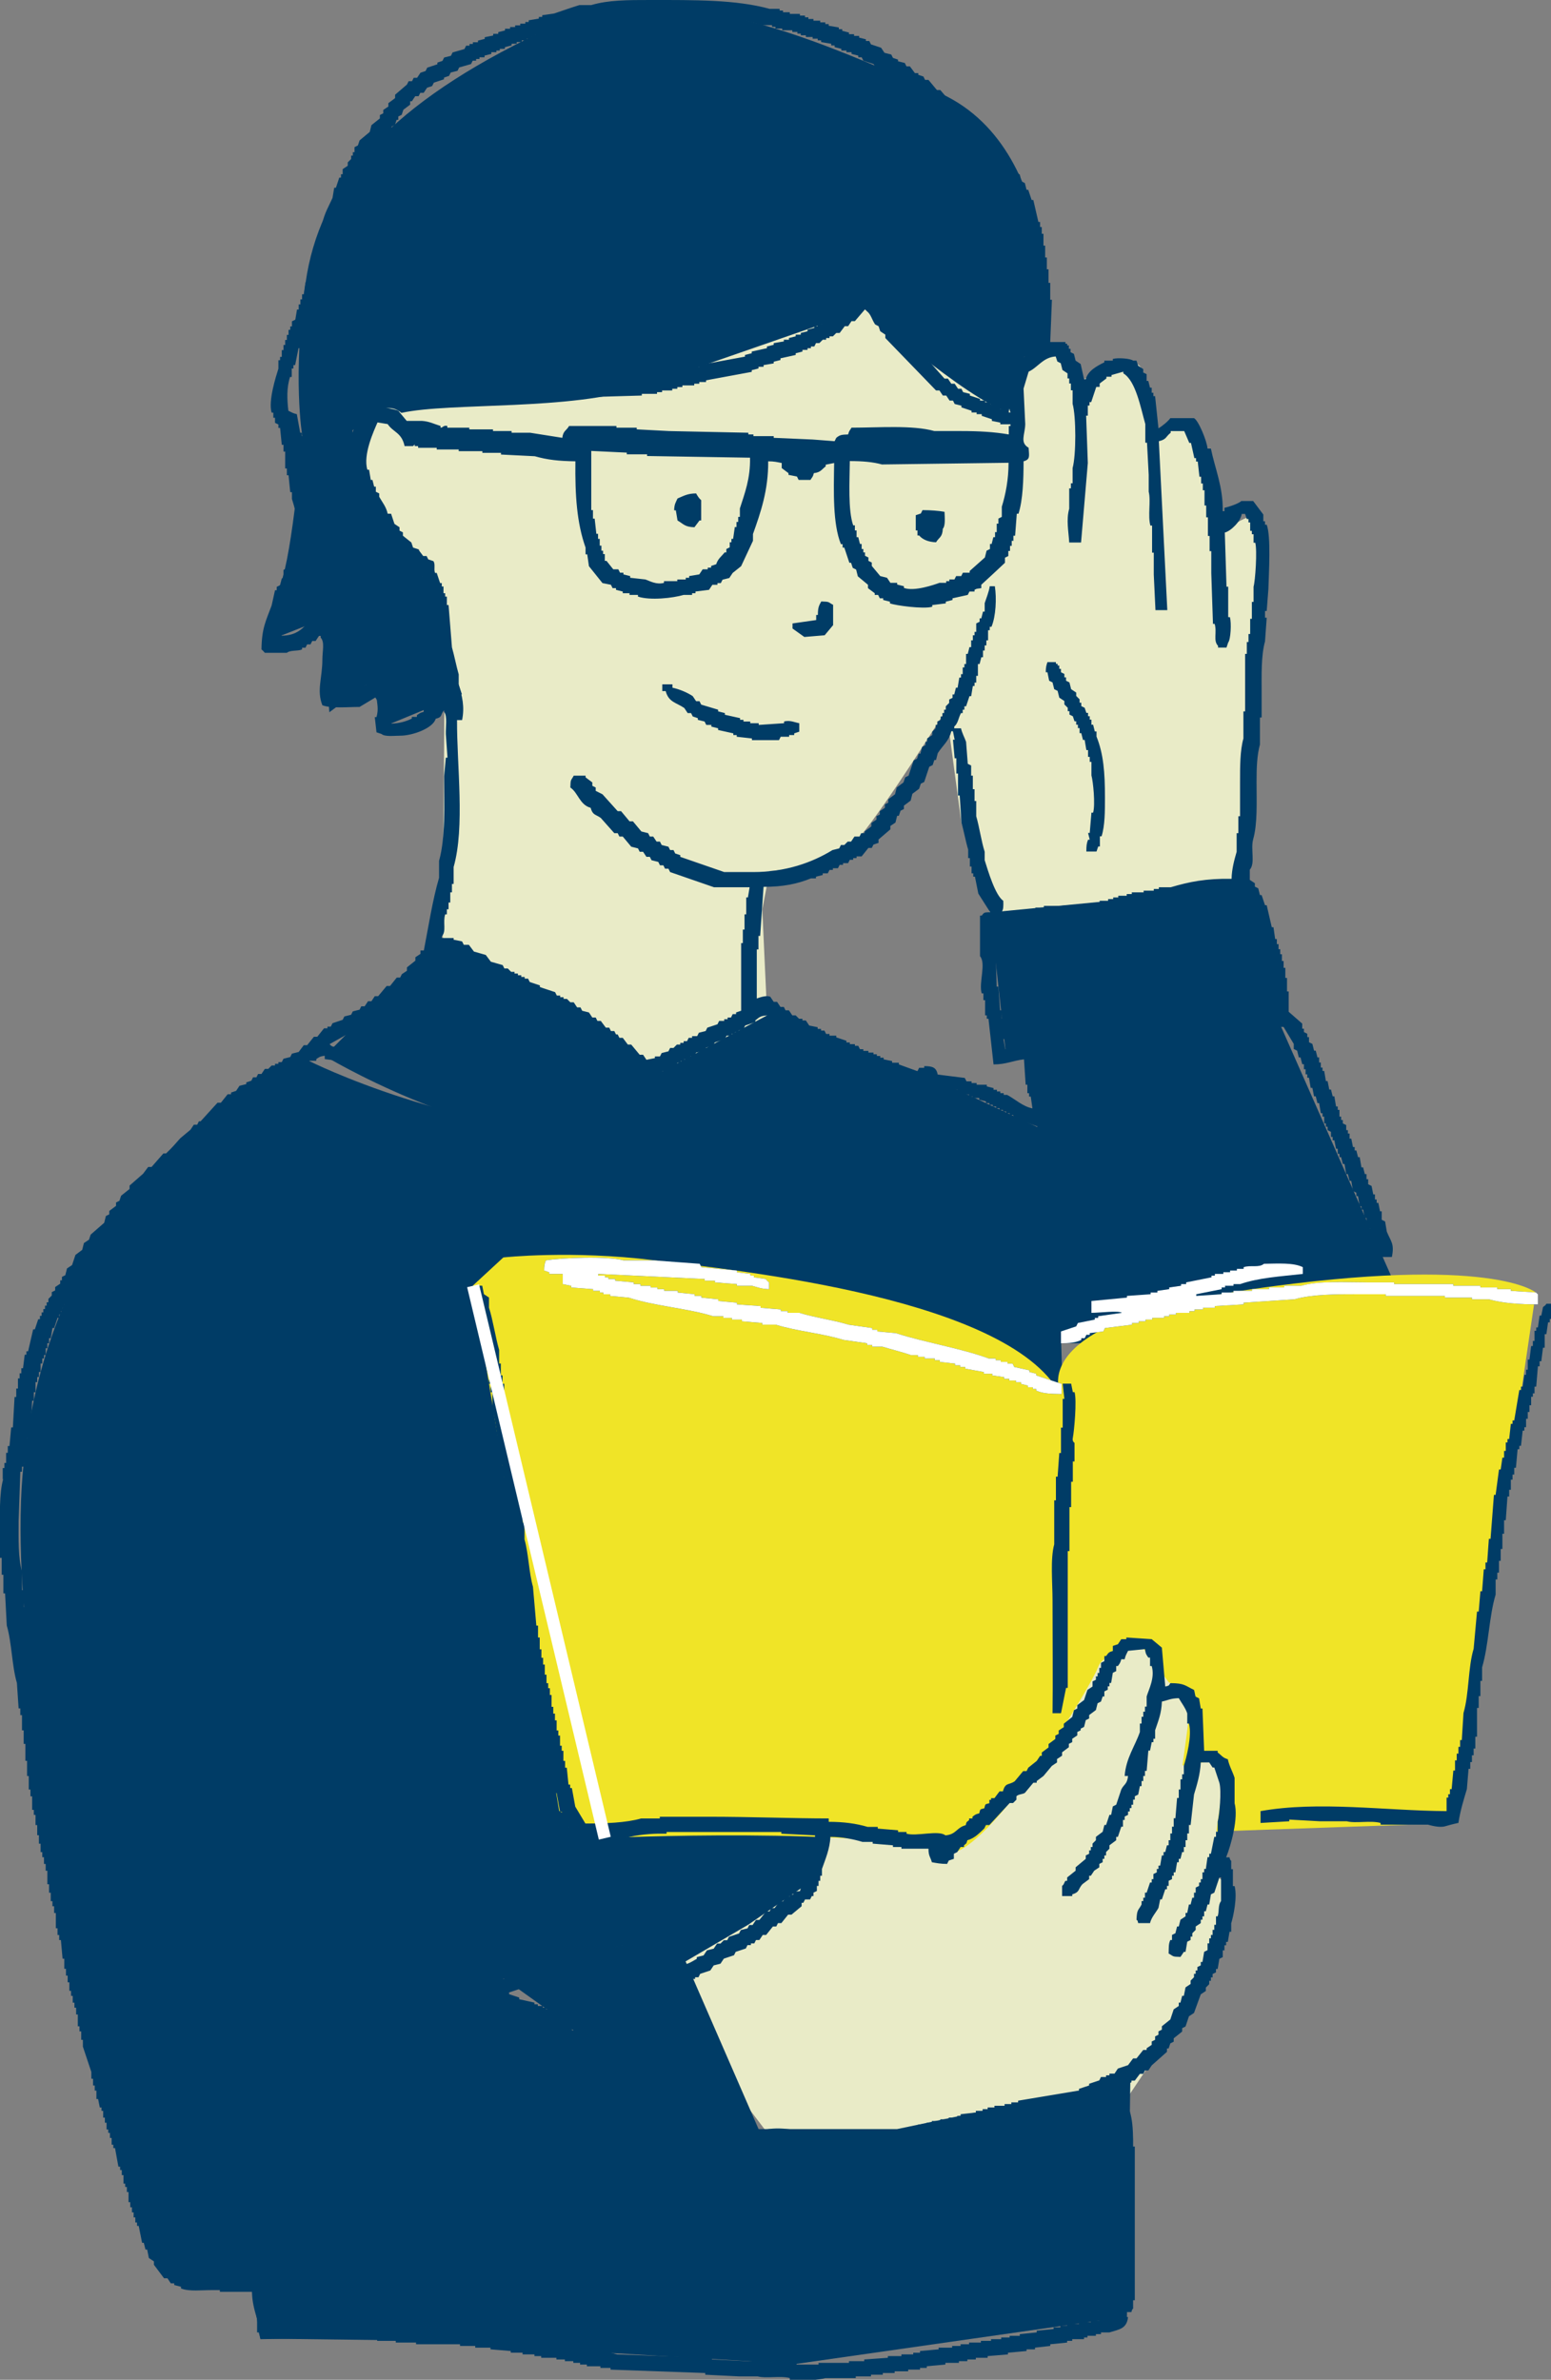 <?xml version="1.0" encoding="UTF-8"?>
<svg id="_レイヤー_2" data-name="レイヤー 2" xmlns="http://www.w3.org/2000/svg" viewBox="0 0 73.37 112.57">
  <rect x="0" y="0" width="73.37" height="112.57" fill="#808080" stroke="none"/>
  <defs>
    <style>
      .cls-1 {
        fill: #003c66;
      }

      .cls-1, .cls-2, .cls-3, .cls-4 {
        fill-rule: evenodd;
        stroke-width: 0px;
      }

      .cls-5 {
        fill: none;
        stroke: #fff;
        stroke-miterlimit: 10;
        stroke-width: .58px;
      }

      .cls-2 {
        fill: #f0e427;
      }

      .cls-3 {
        fill: #fff;
      }

      .cls-4 {
        fill: #e9ebc7;
      }
    </style>
  </defs>
  <g id="_レイヤー_1-2" data-name="レイヤー 1">
    <path class="cls-4" d="M38.45,103.72l-10.47-13.78,11.43-6.18,8.31-2.72,5.91-6.42,4.71,10.66-.72,3.52s1.12.64.48,2.56c-.64,1.92-5.35,8.71-5.35,8.71l-14.31,3.66Z"/>
    <path class="cls-4" d="M39.4,12.1l8.47,6.36s.8-2.72,1.76-2.24c.96.48,1.6,1.76,1.6,1.76,0,0,2.32-1.6,2.8-.48.48,1.12.24,3.44.24,3.44,0,0,2.07-1.44,2.52-.56.44.88,1.16,4.8,1.16,4.8,0,0,1.38-1.41,1.92-.32.53,1.09-.88,11.26-.88,11.26l-.08,6.56-11.83,1.28-1.6-5.04-.72-5.35s-2.8,4.48-4.07,5.99c-1.28,1.52-4.28,1.64-4.28,1.64l-.35,1.81.23,5.02-5.28,3.36-10.07-7.03.08-10.71-1.2-7.67s-3.87-.3-3.25-4.16c.62-3.86,5-7.91,5-7.91l15.19-3.35,2.63,1.55Z"/>
    <path class="cls-1" d="M49.07,53.31l-.24-4.12,3.44-4.04,7.16.76,6.51,14.75-12.89,2.88h-2.85s.08,2.64.08,2.64l-23.26-5.35h-4.64s4.55,25.73,4.55,25.73l11.59.24.24,1.92-3.36,2.32-3.28,1.92-.32-1.6-7.99,2.24.24.72,3.68,2.08-.8,2.88,1.84,7.27,2.8-.8,4.56-2.72-.64-2.32h.72s6.23,0,6.23,0l11.03-2.32-.16,11.19-15.66,2.24-18.94-1.12-6.39-.08-.4-2.24-4.15-.64S-.2,81.49,1.12,69.21c1.32-12.28,9.57-17.74,13.51-19.02,0,0,6.93,3.49,14.85,3.52,7.92.03,12.24-1.52,12.24-1.52l1.68-1.52,5.67,2.64Z"/>
    <path class="cls-2" d="M50.27,66.17s-2.45-3.56,8.95-5.19c11.4-1.64,13.43.16,13.43.16l-3.68,25.09-11.43.4.48-3.44-2.08.32.48-3.6-1.12-.32-1.2-1.6s-1.84,0-2.16.88c-.32.88-4.7,8.15-6.87,8.79-4.08-1.28-16.46-.72-16.46-.72l-2.16-1.28-4.08-24.85,1.44-1.33s3.2-.35,7.11.13c3.92.48,17.15,1.79,19.34,6.55"/>
    <polygon class="cls-1" points="31.81 91.35 36.85 102.93 31.49 106.45 28.78 106.53 26.46 98.62 27.74 96.38 23.82 93.58 31.81 91.35"/>
    <path class="cls-1" d="M40.92,14.63s4.73,4.21,6.79,4.88c.24-1.2.74-2.64.74-2.64l1.02-.43s.96-9.56-5.2-12.12c-6.15-2.56-12.55-5.83-19.34-2.48-6.79,3.36-9.83,7.03-10.47,11.51-.64,4.47-.16,7.27-.16,7.27,0,0-.45,5.56-1.04,7.03-.6,1.48.08,2.4.08,2.4l1.92-.76.32,4.4,1.78-1.32,1.17,1.84,3.32-1.37-2.22-6.61s-.68-.52-1.29-.9c-.61-.38-1.67-4.96-1.67-4.96,0,0,1.35-1.67,2.32-.84,2.32-.51,8.07-.09,11.33-1.22,3.27-1.13,10.59-3.68,10.59-3.68"/>
    <polygon class="cls-1" points="47.56 49.63 46.84 43.16 59.3 41.96 60.9 47.87 53.39 49.07 50.75 47.71 50.19 49.87 47.56 49.63"/>
    <path class="cls-1" d="M36.29,48.03l-4.95,2.64-10.39-6.31-5.59,5.59s6.71,4.07,12.87,4.07,11.59,1.28,13.67-.72l2.08-2-7.67-3.28Z"/>
    <path class="cls-1" d="M.16,69.93c-.21.72-.16,1.77-.16,2.72v1.04s.08,0,.08,0v.8s.08,0,.08,0v.88s.08,0,.08,0c.03.51.05,1.01.08,1.52.24.81.24,1.91.48,2.72.03.4.05.8.08,1.2h.08v.32s.08,0,.08,0v.72s.08,0,.08,0v.64s.08,0,.08,0v.8s.08,0,.08,0v.72s.08,0,.08,0v.64s.08,0,.08,0v.32s.08,0,.08,0v.64s.08,0,.08,0v.24s.08,0,.08,0v.48s.08,0,.08,0v.48s.08,0,.08,0v.4s.08,0,.08,0v.4s.08,0,.08,0v.24s.08,0,.08,0v.32s.08,0,.08,0v.32s.08,0,.08,0v.64s.08,0,.08,0v.4s.08,0,.08,0v.4s.08,0,.08,0v.24s.08,0,.08,0v.32s.08,0,.08,0v.72s.08,0,.08,0v.32s.08,0,.08,0v.24s.08,0,.08,0c.03.29.05.59.08.88h.08v.48s.08,0,.08,0v.32s.08,0,.08,0v.32s.08,0,.08,0v.4s.08,0,.08,0v.24s.08,0,.08,0v.32s.08,0,.08,0v.24s.08,0,.08,0v.32s.08,0,.08,0v.56s.08,0,.08,0v.24s.08,0,.08,0v.4s.08,0,.08,0v.32c.12.36.28.84.4,1.2v.32s.08,0,.08,0v.32s.08,0,.08,0v.24s.08,0,.08,0v.4s.08,0,.08,0c.03.13.05.27.08.4h.08v.16s.08,0,.08,0v.32s.08,0,.08,0v.24s.08,0,.08,0v.32s.08,0,.08,0v.16s.08,0,.08,0v.24s.08,0,.08,0v.32s.08,0,.08,0v.16s.08,0,.08,0c.05.29.11.59.16.88h.08v.16s.08,0,.08,0v.24s.08,0,.08,0v.4s.08,0,.08,0v.16s.08,0,.08,0v.24s.08,0,.08,0v.48s.08,0,.08,0v.24s.08,0,.08,0v.24s.08,0,.08,0v.24s.08,0,.08,0v.24s.08,0,.08,0v.16s.08,0,.08,0c.05.27.11.53.16.8h.08c.03.11.05.21.08.32h.08c.03.13.05.27.08.4.08.05.16.11.24.16v.16c.16.21.32.43.48.64h.16c.05.08.11.16.16.24h.16v.08c.11.03.21.05.32.08v.08c.4.16,1.01.07,1.52.08h.32v.08s1.52,0,1.52,0c0,.47.13.92.24,1.28v.64s.08,0,.08,0c.03.11.05.21.08.32,1.44-.03,2.88-.05,4.32-.08v.08s1.2,0,1.2,0v.08s.88,0,.88,0v.08s.96,0,.96,0v.08s2.08,0,2.08,0v.08s.72,0,.72,0v.08s.72,0,.72,0v.08c.32.03.64.05.96.08v.08s.56,0,.56,0v.08s.56,0,.56,0v.08s.32,0,.32,0v.08s.72,0,.72,0v.08s.4,0,.4,0v.08s.4,0,.4,0v.08s.32,0,.32,0v.08s.32,0,.32,0v.08s.64,0,.64,0v.08s.48,0,.48,0v.08c1.49.05,2.98.11,4.48.16v.08c.53.03,1.07.05,1.6.08h.88c.39.11,1.08-.04,1.52.08v.08c.38.11,1.41,0,1.68-.08h1.44s0-.08,0-.08h.72s0-.08,0-.08h.56s0-.08,0-.08h.56s0-.08,0-.08h.64s0-.08,0-.08h.56s0-.08,0-.08h.32s0-.08,0-.08c.29-.03.59-.05.88-.08v-.08h.64s0-.08,0-.08h.4s0-.08,0-.08h.4s0-.08,0-.08h.56s0-.08,0-.08c.32-.03.64-.05.96-.08v-.08c.29-.03.59-.05.88-.08v-.08h.4s0-.08,0-.08l.72-.08v-.08c.27-.03.53-.05.8-.08v-.08h.24s0-.08,0-.08h.56s0-.08,0-.08h.16s0-.08,0-.08h.4s0-.08,0-.08h.24s0-.08,0-.08h.4c.44-.14.82-.16.88-.72-.18-.07-.43-.08-.72-.08-.18.16-.38.07-.64.16v.08h-.4s0,.08,0,.08h-.56s0,.08,0,.08h-.56s0,.08,0,.08h-.32s0,.08,0,.08h-.32s0,.08,0,.08c-.27.03-.53.05-.8.08v.08c-.27.03-.53.05-.8.08v.08h-.48s0,.08,0,.08h-.4s0,.08,0,.08h-.48s0,.08,0,.08h-.48s0,.08,0,.08h-.56s0,.08,0,.08h-.4s0,.08,0,.08h-.4s0,.08,0,.08h-.64s0,.08,0,.08c-.29.03-.59.05-.88.08v.08h-.32s0,.08,0,.08h-.56s0,.08,0,.08h-.64s0,.08,0,.08c-.37.03-.75.05-1.12.08v.08h-.72s0,.08,0,.08h-1.44s0,.08,0,.08h-1.04v-.08c-.44-.12-1.13.03-1.52-.08h-.8c-.56-.03-1.12-.05-1.68-.08v-.08c-1.49-.05-2.98-.11-4.48-.16-.75-.22-1.66-.34-2.4-.56h-.72v-.08s-.32,0-.32,0v-.08s-.56,0-.56,0v-.08s-.56,0-.56,0v-.08s-.48,0-.48,0v-.08s-.4,0-.4,0v-.08s-.64,0-.64,0v-.08s-.72,0-.72,0v-.08s-2.08,0-2.08,0v-.08s-.96,0-.96,0v-.08s-.88,0-.88,0v-.08s-1.2,0-1.2,0v-.08s-4.24,0-4.24,0c.01-.63-.14-1.02-.24-1.52l2.88-.08v-.08h.88s0-.08,0-.08h.64s0-.08,0-.08h1.12s0-.08,0-.08h1.36s0-.08,0-.08h1.04c.8-.05,1.6-.11,2.4-.16v-.08h.48s0-.08,0-.08h.32s0-.08,0-.08h.56s0-.08,0-.08l.88-.08c.97-.28,2.01-.31,3.28-.32.05-.09.14-.13.16-.16v-.24h.08c.13.15.27.16.56.16v-.48c-.24-.16-.04-.07-.16-.24-.11-.08-.21-.16-.32-.24v-.16c-.08-.05-.16-.11-.24-.16l-.16-.48h-.08v-.16s-.08,0-.08,0v-.4s-.08,0-.08,0v-.16s-.08,0-.08,0c-.05-.27-.11-.53-.16-.8h-.08v-.24s-.08,0-.08,0v-.24s-.08,0-.08,0c-.03-.21-.05-.43-.08-.64h-.08v-.56s-.08,0-.08,0c-.03-.24-.05-.48-.08-.72h-.08v-.4s-.08,0-.08,0v-.48s-.08,0-.08,0v-.24s-.08,0-.08,0v-.32s-.08,0-.08,0l-.08-.32h-.08c-.03-.16-.05-.32-.08-.48h-.08c-.03-.05-.05-.11-.08-.16h-.24v-.08c.28-.18.49-.66.56-1.04h.16c.05-.16.11-.32.16-.48.08-.05.16-.11.24-.16v-.24c.05-.03.11-.05.16-.08v-.16l.16-.08v-.16c.08-.05.16-.11.24-.16v-.48c-.25-.13-.14-.15-.56-.16v-.08s-.64,0-.64,0v-.08s-.24,0-.24,0v-.08s-.64,0-.64,0v-.08s-.24,0-.24,0v-.08s-.16,0-.16,0v-.08s-.24,0-.24,0v-.08s-.16,0-.16,0v-.08s-.72-.16-.72-.16v-.08s-.48-.16-.48-.16v-.08c.32-.11.64-.21.96-.32v-.08h.16s0-.08,0-.08l.56-.08v-.08h.24s0-.08,0-.08h.24s0-.08,0-.08c.19-.03.37-.05.56-.08v-.08h.32s0-.08,0-.08h.24s0-.08,0-.08h.24s0-.08,0-.08h.56s0-.08,0-.08h.4s0-.08,0-.08h.24s0-.08,0-.08h.08v.08s.08,0,.08,0v-.08h.4s0-.08,0-.08h.24s0-.08,0-.08h.24s0-.08,0-.08h.24s0-.08,0-.08h.24s0-.08,0-.08h.16s0-.08,0-.08h.16s0-.08,0-.08c.18-.09.39-.16.56-.24.11.51.21,1.01.32,1.52h.08l.08.32h.08v.4s.08,0,.08,0v.16s.08,0,.08,0v.32s.08,0,.08,0v.16s.08,0,.08,0c.03.21.05.43.08.64h.08v.24s.08,0,.08,0v.16s.08,0,.08,0v.32s.08,0,.08,0v.16s.08,0,.08,0c.03.11.05.21.08.32h.08v.32s.08,0,.08,0v.16s.08,0,.08,0v.24s.08,0,.08,0c.03.11.05.21.08.32h.08v.24s.08,0,.08,0c.05.16.11.32.16.48h.08v.16s.08,0,.08,0c.03.13.05.27.08.4l.16.08v.16s.08,0,.08,0v.16s.16.16.16.16v.16s.08,0,.08,0c.03.08.05.16.08.24l.16.08c.03.11.05.21.08.32h.08c.03.08.05.16.08.24l.16.08c.03.11.05.21.08.32l.32.24v.24c.13.11.27.21.4.32.05.16.11.32.16.48.08.05.16.11.24.16v.24s.08,0,.08,0c.03.08.05.16.08.24h.08v.08h-.08c-.19.31-.43.36-.72.56-.03.05-.05.11-.08.16h-.16c-.08.11-.16.21-.24.32-.16.05-.32.11-.48.16l-.24.32h-.16c-.08.11-.16.21-.24.32h-.24c-.05.08-.11.16-.16.24-.08.03-.16.05-.24.08v.08h-.24s0,.08,0,.08h-.16s0,.08,0,.08c-.13.03-.27.05-.4.08v.08h-.48s0,.08,0,.08h-.24s0,.08,0,.08h-.4s0,.08,0,.08h-.24s0,.08,0,.08h-.16s0,.08,0,.08h-.32s0,.08,0,.08h-.16s0,.08,0,.08c-.11.07-.14.05-.32.08v.64c.4,0,.54-.07.8-.16h.32s0-.08,0-.08h.16s0-.08,0-.08h.24s0-.08,0-.08h.4s0-.08,0-.08h.24s0-.08,0-.08h.48s0-.08,0-.08h.16s0-.08,0-.08h.24s0-.08,0-.08h.16s0-.08,0-.08h.24c.03-.05.05-.11.08-.16h.16c.05-.08.11-.16.16-.24h.24c.03-.05.05-.11.08-.16h.08c.03-.05.05-.11.08-.16h.16c.08-.11.16-.21.24-.32.16-.05.32-.11.48-.16.11-.13.21-.27.32-.4h.16c.05-.08.11-.16.16-.24h.16c.05-.08.11-.16.16-.24h.16c.03-.05.05-.11.08-.16.15-.06.24.08.24.08.25.05.38-.05.56-.08-.02-.42-.18-.54-.32-.8v-.16s-.08,0-.08,0v-.24s-.08,0-.08,0v-.16s-.08,0-.08,0v-.24c-.08-.05-.16-.11-.24-.16-.05-.16-.11-.32-.16-.48-.05-.03-.11-.05-.16-.08v-.16c-.08-.05-.16-.11-.24-.16v-.16c-.11-.08-.21-.16-.32-.24-.03-.11-.05-.21-.08-.32h-.08c-.03-.08-.05-.16-.08-.24-.05-.03-.11-.05-.16-.08-.03-.11-.05-.21-.08-.32l-.16-.08c-.03-.08-.05-.16-.08-.24h-.08v-.16s-.08,0-.08,0v-.16s-.16-.16-.16-.16v-.16s-.16-.08-.16-.08c-.03-.13-.05-.27-.08-.4h-.08v-.16s-.08,0-.08,0c-.05-.16-.11-.32-.16-.48h-.08v-.24s-.08,0-.08,0c-.03-.11-.05-.21-.08-.32h-.08v-.24s-.08,0-.08,0v-.16s-.08,0-.08,0v-.32s-.08,0-.08,0v-.16s-.08,0-.08,0l-.08-.32h-.08v-.32s-.08,0-.08,0v-.16s-.08,0-.08,0l-.16-.88h-.08v-.16s-.08,0-.08,0v-.32s-.08,0-.08,0c-.03-.11-.05-.21-.08-.32.08-.03.16-.05.24-.08v-.08h.16s0-.08,0-.08h.16c.03-.05.05-.11.08-.16.16-.05.32-.11.48-.16.05-.08.11-.16.16-.24.11-.03.21-.05.32-.08.05-.08.11-.16.16-.24.16-.05.32-.11.48-.16.03-.05.05-.11.08-.16.16-.05.32-.11.48-.16.03-.05.05-.11.08-.16h.16s0-.08,0-.08h.16c.03-.05.05-.11.08-.16h.16c.05-.08.11-.16.16-.24h.16c.11-.13.21-.27.32-.4h.16c.03-.05.05-.11.08-.16h.16c.11-.13.21-.27.32-.4h.16c.16-.13.32-.27.48-.4v-.16h.08c.03-.05.05-.11.08-.16h.24c.03-.05.05-.11.08-.16h.08s0-.16,0-.16c.05-.03.11-.05.16-.08v-.24h.08s0-.24,0-.24h.08s0-.24,0-.24h.08s0-.32,0-.32c.15-.43.38-.96.4-1.52.54,0,1.1.11,1.52.24h.48v.08c.32.03.64.05.96.08v.08s.4,0,.4,0v.08s1.28,0,1.28,0c0,.36.09.38.16.64.22.04.41.08.72.08.03-.05.05-.11.08-.16.08-.03.16-.05.24-.08v-.24c.05-.03.11-.05.16-.08.05-.08.11-.16.16-.24h.16s0-.08,0-.08c.12-.11.1-.04.16-.24.34-.09.58-.35.8-.56.03-.05.05-.11.08-.16h.16c.32-.35.64-.69.96-1.04h.16s.16-.16.16-.16v-.16c.09-.1.29-.09.4-.16.13-.16.27-.32.4-.48h.16s0-.08,0-.08l.32-.24c.13-.16.27-.32.4-.48.08-.05.16-.11.24-.16v-.16c.08-.05.16-.11.24-.16v-.16c.11-.08.21-.16.32-.24v-.16l.16-.08v-.16c.08-.05.16-.11.24-.16v-.16c.05-.03.11-.05.16-.08v-.08l.16-.08c.03-.11.05-.21.08-.32l.16-.08v-.16l.32-.24c.03-.11.05-.21.08-.32.05-.03.11-.05.16-.08.03-.08.05-.16.08-.24h.08s0-.24,0-.24l.16-.08v-.16h.08s0-.16,0-.16h.08c.03-.16.05-.32.08-.48.05-.03.11-.05.16-.08v-.24h.08c.09-.13.11-.14.16-.32h.16c.04-.19.09-.25.16-.4.27-.03.53-.05.8-.08.04.25.06.25.16.4h.08v.4s.08,0,.08,0c.16.56-.14,1.1-.24,1.44v.48h-.08s0,.24,0,.24h-.08s0,.24,0,.24h-.08s0,.32,0,.32h-.08s0,.4,0,.4c-.23.67-.66,1.24-.72,2.08h.16c-.04.4-.2.39-.32.64-.08.24-.16.48-.24.72l-.16.08c-.03.13-.05.27-.08.4h-.08c-.05.16-.11.32-.16.48h-.08s-.08.32-.08.32c-.11.08-.21.16-.32.24v.16l-.16.16v.16h-.08s0,.16,0,.16h-.08s0,.16,0,.16l-.16.08v.16c-.16.13-.32.27-.48.4v.16c-.13.11-.27.21-.4.32v.16h-.08c-.08.1-.05.16-.16.24v.48s.48,0,.48,0v-.08c.37-.11.27-.25.48-.48.11-.08.21-.16.32-.24v-.16h.08c.05-.08.11-.16.16-.24.08-.05.16-.11.24-.16v-.16c.05-.03.11-.05.16-.08v-.16h.08s0-.16,0-.16h.08s0-.16,0-.16l.16-.16v-.16c.11-.08.21-.16.32-.24v-.16h.08c.05-.16.11-.32.16-.48h.08s0-.32,0-.32h.08s0-.16,0-.16l.16-.08v-.16h.08s0-.16,0-.16h.08s0-.16,0-.16h.08s0-.24,0-.24h.08s0-.16,0-.16c.05-.03.11-.05.16-.08.03-.13.05-.26.08-.4h.08s0-.24,0-.24h.08s0-.24,0-.24h.08s0-.24,0-.24h.08c.03-.32.05-.64.08-.96h.08c.03-.13.05-.27.08-.4h.08s0-.16,0-.16h.08s0-.4,0-.4c.14-.43.3-.77.32-1.36.29-.06.4-.15.8-.16.12.21.32.47.4.72v.48s.08,0,.08,0c.16.58-.13,1.64-.24,2v.4h-.08s0,.24,0,.24h-.08s0,.48,0,.48h-.08s0,.4,0,.4h-.08c-.03.32-.05.64-.08.96h-.08s0,.4,0,.4h-.08s0,.32,0,.32h-.08s0,.32,0,.32h-.08s0,.24,0,.24h-.08c-.03.11-.05.21-.08.32h-.08s0,.16,0,.16h-.08c-.03.16-.05.32-.08.48h-.08s0,.16,0,.16h-.08s0,.16,0,.16c-.05.03-.11.05-.16.08v.24h-.08s0,.16,0,.16h-.08s-.16.48-.16.48h-.08s0,.24,0,.24h-.08s0,.16,0,.16h-.08s0,.16,0,.16c-.16.3-.22.22-.24.72.09.09.03,0,.08.16h.56c.06-.27.28-.5.4-.72.03-.13.05-.27.08-.4h.08c.05-.16.11-.32.16-.48h.08s0-.16,0-.16h.08s0-.24,0-.24l.16-.08v-.16h.08s0-.16,0-.16h.08c.03-.16.05-.32.08-.48h.08s0-.16,0-.16h.08c.03-.11.05-.21.08-.32h.08s0-.24,0-.24h.08s0-.32,0-.32h.08s0-.32,0-.32h.08s0-.4,0-.4h.08c.05-.48.11-.96.16-1.44.14-.47.29-.94.32-1.52h.4c.05.08.11.16.16.24h.08c.08.24.16.48.24.72.11.39,0,1.56-.08,1.84v.48h-.08s0,.24,0,.24h-.08c-.05.27-.11.53-.16.8h-.08s0,.16,0,.16h-.08c-.03.19-.05.37-.08.56h-.08s0,.16,0,.16h-.08s0,.32,0,.32h-.08s0,.16,0,.16h-.08s0,.16,0,.16c-.05.03-.11.05-.16.08v.24h-.08s0,.24,0,.24h-.08c-.03.11-.05.21-.08.32h-.08c-.03.13-.05.27-.08.4h-.08s0,.16,0,.16c-.08.05-.16.11-.24.16l-.08.32h-.08c-.03.11-.05.21-.08.32l-.16.08v.24h-.08c-.09.19-.07.37-.08.64.25.13.14.15.56.16.05-.08.11-.16.16-.24h.08c.03-.16.05-.32.08-.48.05-.03.11-.05.16-.08v-.16h.08s0-.16,0-.16l.16-.16v-.16c.08-.05.16-.11.24-.16v-.16h.08s0-.16,0-.16h.08s0-.24,0-.24h.08c.03-.11.05-.21.08-.32h.08c.03-.16.05-.32.08-.48.05-.03.11-.05.16-.08l.24-.72h.08v1.12c-.15.18-.08.47-.16.72h-.08s0,.4,0,.4h-.08s0,.24,0,.24h-.08s0,.24,0,.24h-.08s0,.16,0,.16h-.08s0,.24,0,.24h-.08s0,.32,0,.32c-.05.03-.11.05-.16.08-.03.16-.05.32-.08.48h-.08s0,.16,0,.16c-.05.03-.11.05-.16.08v.16h-.08s0,.16,0,.16h-.08s0,.16,0,.16l-.16.16v.16c-.08.05-.16.11-.24.16-.03.13-.05.27-.08.4h-.08s-.08.32-.08.32h-.08s0,.16,0,.16c-.08.05-.16.11-.24.16-.05.16-.11.32-.16.48-.13.11-.27.21-.4.32v.16l-.16.08v.16l-.16.08v.16l-.16.08v.16c-.08.05-.16.11-.24.16v.08h-.16c-.11.13-.21.27-.32.4h-.16c-.08.11-.16.21-.24.32-.16.05-.32.11-.48.16-.05.08-.11.16-.16.24h-.24s0,.08,0,.08h-.16s0,.08,0,.08h-.24c-.03.05-.05.11-.08.16-.16.05-.32.11-.48.16v.08c-.16.05-.32.11-.48.16v.08c-.96.16-1.92.32-2.88.48v.08h-.32s0,.08,0,.08h-.32s0,.08,0,.08h-.48s0,.08,0,.08h-.32s0,.08,0,.08h-.24s0,.08,0,.08h-.32s0,.08,0,.08l-.72.08v.08h-.16s0,.08,0,.08h-.4s0,.08,0,.08h-.4s0,.08,0,.08h-.4s0,.08,0,.08h-.24s0,.08,0,.08h-.4s0,.08,0,.08h-.24s0,.08,0,.08h-.24s0,.08,0,.08h-.48s0,.08,0,.08h-.24s0,.08,0,.08l-.88.08v.08h-.4s0,.08,0,.08h-.24s0,.08,0,.08c-.27.03-.53.05-.8.08v.08c-.55.16-.64-.22-.88-.32h-.32c-.68-.23-1.67-.47-2.48-.32v.56c.8.16,1.6.32,2.4.48.03.13.05.27.08.4.25.05.31.1.56,0v-.08h.96s0-.08,0-.08h.48s0-.08,0-.08h.48s0-.08,0-.08h.24s0-.08,0-.08h.4s0-.08,0-.08h.48s0-.08,0-.08h.4s0-.08,0-.08h.24s0-.08,0-.08h.48s0-.08,0-.08h.24s0-.08,0-.08h.32s0-.08,0-.08h.32s0-.08,0-.08h.24s0-.08,0-.08h.4s0-.08,0-.08h.4s0-.08,0-.08h.4s0-.08,0-.08h.16s0-.08,0-.08l.72-.08v-.08h.32s0-.08,0-.08h.24s0-.08,0-.08h.32s0-.08,0-.08h.48s0-.08,0-.08h.32s0-.08,0-.08c.27-.03.53-.05.8-.08v-.08c.24-.03.48-.05.72-.08v-.08c.45-.05.91-.11,1.36-.16v-.08h.32s0-.08,0-.08l.32-.08v-.08h.16s0-.08,0-.08h.16s0-.08,0-.08h.16s0-.08,0-.08c.08-.03.16-.05.24-.08v.08c.22.24.05.57.16.96h.08v.56s.08,0,.08,0v1.2c.16.58.08,1.52.08,2.24v3.68c-.03.45-.05.91-.08,1.36h.08v.24s.56,0,.56,0c.03-.16.08-.16.08-.16v-.4h.08s0-7.27,0-7.27h-.08v-.32c-.01-.57-.04-.95-.16-1.36v-.48s-.16-.08-.16-.08c-.09-.18-.09-.47-.16-.64h.08c.13-.14.16-.07.32-.16v-.08h.16c.08-.11.16-.21.24-.32h.16c.03-.05.05-.11.08-.16h.16c.05-.08.11-.16.16-.24.24-.21.48-.43.72-.64v-.16h.08c.03-.08.05-.16.08-.24.05-.03.11-.05.16-.08v-.16c.13-.11.27-.21.4-.32v-.16l.16-.08c.05-.16.11-.32.16-.48.08-.05.16-.11.24-.16.11-.29.21-.59.32-.88.08-.05.16-.11.24-.16v-.16l.16-.16v-.16h.08s0-.16,0-.16h.08s0-.16,0-.16l.16-.08v-.16h.08c.03-.16.05-.32.08-.48.05-.03.11-.05.16-.08v-.32h.08s0-.24,0-.24h.08s0-.16,0-.16h.08c.03-.16.05-.32.08-.48h.08s0-.4,0-.4c.1-.32.3-1.24.16-1.76h-.08v-.8s-.08,0-.08,0v-.4s-.05,0-.08-.16h-.16c.23-.57.59-1.87.4-2.56v-1.2c-.09-.29-.25-.55-.32-.88-.25-.07-.3-.19-.48-.32v-.08s-.64,0-.64,0l-.08-2h-.08c-.03-.16-.05-.32-.08-.48-.05-.03-.11-.05-.16-.08-.03-.05-.05-.25-.08-.32-.42-.2-.45-.32-1.12-.32-.09.14-.05.11-.24.16-.05-.61-.11-1.23-.16-1.84-.16-.13-.32-.27-.48-.4-.4-.03-.8-.05-1.2-.08v.08h-.24c-.05.08-.11.16-.16.24-.08.03-.16.05-.24.08v.24c-.22.06-.2.09-.32.24h-.08s0,.24,0,.24c-.05.03-.11.05-.16.08v.24h-.08s0,.24,0,.24h-.08s0,.16,0,.16h-.08s0,.16,0,.16c-.05.03-.11.05-.16.08v.24c-.08.05-.16.11-.24.16-.05.16-.11.32-.16.48l-.32.24v.16l-.16.08c-.03.11-.05.21-.08.32-.13.11-.27.21-.4.32v.16c-.08.05-.16.11-.24.16v.16c-.05.03-.11.05-.16.08v.16c-.11.08-.21.16-.32.24v.16c-.11.08-.21.16-.32.24v.16h-.08c-.05.08-.11.16-.16.24-.13.11-.27.21-.4.32-.03.05-.05.11-.08.16h-.16c-.13.16-.27.32-.4.48-.29.2-.44.04-.56.48h-.16c-.08.11-.16.21-.24.32h-.16s0,.08,0,.08h-.08s0,.16,0,.16c-.22.06-.18.02-.24.24-.22.06-.18.02-.24.24-.18.04-.2.07-.32.16v.08h-.16s0,.08,0,.08c-.12.11-.11.04-.16.24-.44.11-.44.44-.96.48-.31-.26-1.37.06-1.84-.08v-.08s-.4,0-.4,0v-.08c-.32-.03-.64-.05-.96-.08v-.08s-.48,0-.48,0c-.54-.16-1.13-.24-1.84-.24v-.16c-1.69,0-3.69-.08-5.67-.08h-2.32s0,.08,0,.08h-.88c-.73.21-1.73.24-2.64.24-.16-.27-.32-.53-.48-.8-.05-.29-.11-.59-.16-.88h-.08v-.16s-.08,0-.08,0c-.03-.27-.05-.53-.08-.8h-.08v-.32s-.08,0-.08,0v-.48s-.08,0-.08,0v-.24s-.08,0-.08,0v-.48s-.08,0-.08,0v-.24s-.08,0-.08,0v-.48s-.08,0-.08,0v-.32s-.08,0-.08,0v-.32s-.08,0-.08,0v-.56s-.08,0-.08,0v-.32s-.08,0-.08,0v-.24s-.08,0-.08,0v-.4s-.08,0-.08,0v-.48s-.08,0-.08,0v-.32s-.08,0-.08,0v-.4s-.08,0-.08,0v-.56s-.08,0-.08,0v-.56s-.08,0-.08,0c-.05-.61-.11-1.23-.16-1.84-.19-.66-.21-1.58-.4-2.24v-.8s-.08,0-.08,0v-.64s-.08,0-.08,0v-.56c-.14-.5-.23-1.23-.24-1.84h-.16c0-.51-.12-1.11-.24-1.52v-.64s-.08,0-.08,0v-.56s-.08,0-.08,0v-.8s-.08,0-.08,0v-.4s-.08,0-.08,0v-.56s-.08,0-.08,0v-.64c-.18-.62-.29-1.41-.48-2v-.48c-.08-.05-.16-.11-.24-.16-.03-.13-.05-.27-.08-.4h-.4c.03.24.05.48.08.72h.08v.16s.08,0,.08,0v.8c.11.38.21.92.32,1.28v.48s.08,0,.08,0v.64s.08,0,.08,0v.56s.08,0,.08,0v.4s.08,0,.08,0v.8c.24.82.24,1.92.48,2.72v.48s.08,0,.08,0v.8s.08,0,.08,0v.56s.08,0,.08,0v.56s.08,0,.08,0v.64s.08,0,.08,0v.8c.25.86.23,2,.48,2.88v.96s.08,0,.08,0v.56s.08,0,.08,0v.56c.32,1.07.47,2.38.8,3.44v.48s.08,0,.08,0v.24s.08,0,.08,0v.48s.08,0,.08,0v.24s.08,0,.08,0v.48s.08,0,.08,0v.32s.08,0,.08,0l.08.8h.08v.16s.08,0,.08,0c.05.29.11.59.16.88h.08l.08.32h.08v.16s.08,0,.08,0v.24s.08,0,.08,0v.16s.08,0,.08,0v.16s.16.08.16.08c.03.05.05.11.08.16h1.44c.1.09.58.15.8.08v-.08c.46-.15,1.13-.23,1.68-.24h.4s0-.08,0-.08h5.43v.08c.53.03,1.07.05,1.6.08-.24.88-.48,1.76-.72,2.64-.18.02-.21,0-.32.08v.08h-.16s0,.08,0,.08h-.16c-.05.08-.11.16-.16.24h-.16c-.08.11-.16.21-.24.32h-.16c-.03.05-.05.11-.08.16h-.16c-.11.13-.21.27-.32.4h-.16c-.05.08-.11.16-.16.24h-.16c-.03.05-.05.11-.08.16l-.32.08c-.03.05-.05.11-.08.16-.16.05-.32.11-.48.16-.03.05-.05.11-.08.16h-.16s-.16.16-.16.16h-.16c-.05.08-.11.16-.16.24-.11.03-.21.05-.32.08-.05.08-.11.16-.16.24-.11.03-.21.05-.32.08v.08c-.26.15-.45.28-.8.32-.02-.62-.3-.92-.32-1.6-.21-.11-.34-.16-.72-.16v.08h-.24s0,.08,0,.08h-.16s0,.08,0,.08h-.16s0,.08,0,.08h-.16s0,.08,0,.08c-.16.05-.32.11-.48.16v.08h-.24s0,.08,0,.08h-.24s0,.08,0,.08h-.24s0,.08,0,.08h-.4s0,.08,0,.08h-.4s0,.08,0,.08h-.4s0,.08,0,.08h-.64s0,.08,0,.08h-.24s0,.08,0,.08c-.19.03-.37.05-.56.08v.08c-.19.03-.37.05-.56.08v.08h-.24s0,.08,0,.08h-.24s0,.08,0,.08c-.19.03-.37.05-.56.08v.08c-.11.03-.21.05-.32.08v.08h-.32s0,.08,0,.08c-.11.03-.21.05-.32.08v.08h-.16s0,.08,0,.08c-.53-.05-1.06-.11-1.6-.16v-.08c-1.28-.08-2.56-.16-3.84-.24.02-.6-.07-1.08-.24-1.52h-.08c-.03-.19-.05-.37-.08-.56h-.08v-.16s-.08,0-.08,0l-.08-.32h-.08c-.03-.19-.05-.37-.08-.56h-.08v-.16s-.08,0-.08,0v-.24s-.08,0-.08,0c-.05-.16-.11-.32-.16-.48h-.08v-.16s-.08,0-.08,0c-.03-.13-.05-.27-.08-.4h-.08v-.16s-.08,0-.08,0l-.08-.32h-.08v-.16s-.08,0-.08,0v-.16s-.08,0-.08,0v-.16s-.08,0-.08,0v-.16s-.08,0-.08,0v-.16s-.08,0-.08,0v-.16s-.08,0-.08,0v-.16c-.05-.03-.11-.05-.16-.08v-.24s-.08,0-.08,0v-.16s-.08,0-.08,0v-.16s-.08,0-.08,0v-.16s-.16-.08-.16-.08v-.24c-.08-.05-.16-.11-.24-.16v-.08s-.4,0-.4,0c-.13.25-.15.14-.16.56h.08v.24c.05.03.11.05.16.08v.16s.08,0,.08,0c.03.11.05.21.08.32h.08v.24s.16.08.16.08c.08.24.16.48.24.72h.08v.16s.08,0,.08,0v.16s.08,0,.08,0c.05.16.11.32.16.48h.08c.08.24.16.48.24.72h.08l.08.32h.08l.16.72h.08c.05.16.11.32.16.48h.08v.16s.08,0,.08,0v.16s.08,0,.08,0c.13.56.27,1.12.4,1.68-1.25,0-2.59-.44-3.76-.24-.05.14-.08.25-.08.48.08.03.16.05.24.08v.08c.39.26,1.47.01,2,.16v.08s.72,0,.72,0v.08s.96,0,.96,0v.08s.56,0,.56,0v.08s1.44,0,1.44,0v.08s1.04,0,1.04,0v.08s1.12,0,1.12,0c.3.08.64.15,1.04.16v.4c.45.19.91.37,1.36.56v.08c.24.05.48.11.72.16v.08c.13.03.27.05.4.08v.08s.16,0,.16,0v.08s1.52.24,1.52.24c-.03.08-.05.16-.08.24h-.08s0,.24,0,.24l-.16.08c-.03.11-.05.21-.08.32-.08.05-.16.11-.24.16-.03.13-.05.27-.08.4h-.08s0,.16,0,.16l-.16.08v.16c-.14.28-.22.37-.24.8.09.09.03,0,.08.16h.16c0,.35.04.72.16.96h.08v.16s.08,0,.08,0c.03.19.05.37.08.56h.08v.48s.08,0,.08,0v.4s.08,0,.08,0v.4s.08,0,.08,0v.32s.08,0,.08,0v.56s.88,2.56.88,2.56h.08l.16.48h.08v.16c.08.05.16.11.24.16.03.08.05.16.08.24h-1.92c-.25.22-.65.05-1.04.16v.08h-.48s0,.08,0,.08h-.56s0,.08,0,.08h-.32s0,.08,0,.08h-.56s0,.08,0,.08h-.32s0,.08,0,.08h-.48s0,.08,0,.08h-.72s0,.08,0,.08h-.72s0,.08,0,.08h-2s0,.08,0,.08h-1.36s0,.08,0,.08h-1.12s0,.08,0,.08h-.64s0,.08,0,.08h-.88s0,.08,0,.08c-.8.03-1.6.05-2.4.08h-1.36s0,.08,0,.08c-.48-.03-.96-.05-1.44-.08h-.96v-.08s-.32,0-.32,0v-.08s-.16,0-.16,0v-.08s-.16,0-.16,0c-.03-.05-.05-.11-.08-.16-.08-.03-.16-.05-.24-.08v-.16s-.08,0-.08,0c-.03-.13-.05-.27-.08-.4-.05-.03-.11-.05-.16-.08v-.16s-.08,0-.08,0v-.24s-.08,0-.08,0c-.03-.11-.05-.21-.08-.32h-.08v-.32s-.08,0-.08,0c-.03-.16-.05-.32-.08-.48h-.08v-.16s-.08,0-.08,0v-.24s-.08,0-.08,0v-.24s-.08,0-.08,0v-.24s-.08,0-.08,0v-.24s-.08,0-.08,0v-.48s-.08,0-.08,0v-.24s-.08,0-.08,0v-.16s-.08,0-.08,0v-.4s-.08,0-.08,0v-.24s-.08,0-.08,0v-.16s-.08,0-.08,0c-.05-.29-.11-.59-.16-.88h-.08v-.16s-.08,0-.08,0v-.32s-.08,0-.08,0v-.24s-.08,0-.08,0v-.16s-.08,0-.08,0l-.32-1.36-.16-.08c-.05-.32-.11-.64-.16-.96-.26-.76-.47-1.7-.72-2.48v-.56s-.08,0-.08,0v-.32s-.08,0-.08,0v-.24s-.08,0-.08,0c-.03-.19-.05-.37-.08-.56h-.08c-.05-.35-.11-.69-.16-1.04h-.08c-.03-.32-.05-.64-.08-.96h-.08v-.4s-.08,0-.08,0v-.24s-.08,0-.08,0v-.32s-.08,0-.08,0v-.72s-.08,0-.08,0v-.32s-.08,0-.08,0v-.24s-.08,0-.08,0v-.4s-.08,0-.08,0v-.4s-.08,0-.08,0v-.64s-.08,0-.08,0v-.32s-.08,0-.08,0v-.32s-.08,0-.08,0v-.24s-.08,0-.08,0c-.03-.27-.05-.53-.08-.8h-.08v-.48s-.08,0-.08,0v-.48s-.08,0-.08,0v-.24s-.08,0-.08,0v-.64s-.08,0-.08,0v-.32s-.08,0-.08,0l-.32-3.52h-.08v-.32s-.08,0-.08,0v-.64s-.08,0-.08,0v-.56s-.08,0-.08,0v-.48s-.08,0-.08,0v-.56s-.08,0-.08,0v-.56s-.08,0-.08,0v-.64s-.08,0-.08,0v-.48s-.08,0-.08,0v-.56s-.08,0-.08,0v-.8s-.08,0-.08,0v-.88c-.19-.67-.16-1.54-.16-2.4.03-.77.05-1.54.08-2.32h.08s0-.24,0-.24h.08s0-.16,0-.16h.08s0-.4,0-.4h.08s0-.32,0-.32h.08c-.03-.16-.05-.32-.08-.48h.08s0-.32,0-.32h.08c.03-.48.05-.96.08-1.44h.08s0-.4,0-.4h.08s0-.48,0-.48h.08s0-.24,0-.24h.08s0-.24,0-.24h.08s0-.4,0-.4h.08s0-.24,0-.24h.08s0-.16,0-.16h.08s0-.32,0-.32h.08s0-.24,0-.24h.08s0-.24,0-.24h.08c.03-.16.05-.32.08-.48h.08c.05-.16.11-.32.16-.48h.08s0-.16,0-.16h.08s0-.16,0-.16h.08s0-.16,0-.16h.08s0-.16,0-.16l.16-.16v-.16c.05-.03.11-.05.16-.08v-.16c.08-.05.16-.11.24-.16.03-.11.05-.21.08-.32.05-.03.11-.05.16-.08v-.16c.05-.03.11-.05.16-.08.03-.08.05-.16.08-.24h.08c.05-.16.11-.32.16-.48l.32-.24c.03-.11.05-.21.08-.32.08-.05.16-.11.24-.16.03-.08.05-.16.08-.24.21-.19.43-.37.64-.56.03-.11.05-.21.08-.32l.16-.08v-.16c.11-.08.21-.16.32-.24v-.16c.08-.05.16-.11.24-.16v-.16c.13-.11.27-.21.4-.32v-.16c.08-.03.16-.05.24-.08l.8-.88h.16c.03-.05.05-.11.08-.16l.32-.24c.29-.32.59-.64.88-.96h.16c.03-.05.05-.11.08-.16.13-.11.27-.21.4-.32.21-.24.43-.48.64-.72h.16c.11-.13.21-.27.32-.4h.16s0-.08,0-.08c.08-.03.16-.05.24-.08.05-.08.11-.16.16-.24l.32-.08v-.08c.08-.03.16-.05.24-.08.03-.05.05-.11.08-.16h.16c.03-.05.05-.11.08-.16h.16c.05-.08.11-.16.16-.24h.16s.16-.16.16-.16h.16s0-.08,0-.08h.16s0-.08,0-.08h.16c.03-.05.05-.11.08-.16.11-.03.21-.05.32-.08.03-.05.05-.11.08-.16.11-.03.21-.05.32-.08.05-.08.11-.16.16-.24h.32s0-.08,0-.08c.15-.1.15-.12.4-.16v.16c.21.03.43.05.64.08.03.05.05.11.08.16h.24c.03.05.05.11.08.16h.16v.08s.24,0,.24,0c.03.05.05.11.08.16h.16v.08s.24,0,.24,0v.08s.16,0,.16,0c.03.05.05.11.08.16h.24v.08c.11.03.21.05.32.08v.08s.24,0,.24,0v.08c.11.03.21.05.32.08v.08s.24,0,.24,0v.08s.16,0,.16,0c.03.05.05.11.08.16h.32c.03.05.05.11.08.16h.16v.08s.16,0,.16,0v.08s.24,0,.24,0v.08s.32.08.32.08v.08s.24,0,.24,0v.08s.32.08.32.08v.08s.24,0,.24,0v.08s.32.08.32.08v.08s.32,0,.32,0v.08s.24,0,.24,0v.08c.4.03.8.05,1.2.08v.08s.4,0,.4,0v.08s.4,0,.4,0v.08s.56,0,.56,0v.08s.4,0,.4,0c.38.12.96.2,1.36.32h.48v.08s.4,0,.4,0v.08s.32,0,.32,0v.08s.48,0,.48,0v.08s.16,0,.16,0v.08c.29.03.59.05.88.08v.08s.8,0,.8,0v.08s.56,0,.56,0v.08s.56,0,.56,0v.08s.8,0,.8,0v.08s.8,0,.8,0v.08c1.12.03,2.24.05,3.36.08h1.36s0-.08,0-.08h.72s0-.08,0-.08h.88c.4-.12.9-.27,1.28-.4.19-.03.37-.05.56-.08.03-.05.05-.11.08-.16h.16s0-.08,0-.08l.32-.08c.13-.16.27-.32.4-.48h.16c.03-.05.05-.11.08-.16h.16c.24-.27.48-.53.72-.8h.16s.16-.16.16-.16v-.16c.27-.24.53-.48.8-.72v-.08h.24v.08s.24,0,.24,0v.16c.27.03.53.05.8.08.03.05.05.11.08.16.16.03.32.05.48.08v.08s.16,0,.16,0v.08s.32,0,.32,0v.08c.11.03.21.05.32.08v.08s.16,0,.16,0v.08s.16,0,.16,0v.08s.16,0,.16,0v.08s.16,0,.16,0v.08s.16,0,.16,0v.08s.16,0,.16,0v.08s.16,0,.16,0v.08s.16,0,.16,0c.03.05.05.11.08.16.37.13.75.27,1.12.4.04.24.18.45.24.64v.48s.08,0,.08,0c.03.19.05.37.08.56h.08v.32s.08,0,.08,0v.16s.08,0,.08,0v.24s.08,0,.08,0c.05.35.11.69.16,1.04h.08v.32s.08,0,.08,0v.24s.08,0,.08,0v.32s.08,0,.08,0v.32s.08,0,.08,0v.16s.08,0,.08,0c.22.51.01.87.8.88.13-.25.15-.14.16-.56-.19-.18-.07-.16-.16-.4h-.08v-.32c-.05-.03-.11-.05-.16-.08v-.32s-.08,0-.08,0v-.32s-.08,0-.08,0v-.24s-.08,0-.08,0v-.32s-.08,0-.08,0v-.4c-.21-.64-.43-1.28-.64-1.92v-.48s-.08,0-.08,0v-.24s-.08,0-.08,0v-.24s-.08,0-.08,0c-.03-.24-.05-.48-.08-.72h-.08c-.05-.27-.11-.53-.16-.8h-.08l-.16-.72h-.16l-.08-.88h1.2s0-.16,0-.16h.32c.05-.1.13-.11.16-.16v-.16h.08s0-.16,0-.16c.05-.03.11-.05.16-.08.03-.11.05-.21.08-.32h.08s0-.16,0-.16h.08s0-.16,0-.16h.08s0-.16,0-.16h.08s0-.24,0-.24h.08s0-.16,0-.16h.08c.03-.08.05-.16.08-.24.16.14.19.3.32.48.11.08.21.16.32.24v.16s.08,0,.08,0c.05.08.11.16.16.24h.16c.05.08.11.16.16.24h.16v.08s.16,0,.16,0v.08s.32,0,.32,0c.03.05.05.11.08.16h.48c.2-.27.38-.12.72-.24v-.08h.32s0-.08,0-.08h.32s0-.08,0-.08h.32v.08s.08,0,.08,0v-.08h.56s0-.08,0-.08h.64s0-.08,0-.08h.4s0-.08,0-.08h.32s0-.08,0-.08h.4s0-.08,0-.08h.56s0-.08,0-.08h.56s0-.08,0-.08c.5.03,1.01.05,1.52.08.16.27.32.53.48.8v.24c.05.03.11.05.16.08.03.11.05.21.08.32h.08c.03.11.05.21.08.32h.08v.24s.08,0,.08,0v.24s.08,0,.08,0v.16s.08,0,.08,0c.03.16.05.32.08.48h.08c.03.13.05.27.08.4h.08c.03.11.05.21.08.32h.08c.03.16.05.32.08.48h.08v.16s.08,0,.08,0v.32s.08,0,.08,0v.16s.08,0,.08,0v.16c.05.03.11.05.16.08v.24s.08,0,.08,0v.16s.08,0,.08,0c.03.13.05.27.08.4h.08v.24s.08,0,.08,0v.16s.08,0,.08,0c.03.11.05.21.08.32h.08c.03.16.05.32.08.48h.08c.03.11.05.21.08.32h.08c.03.16.05.32.08.48l.16.08v.16s.08,0,.08,0c.03.16.05.32.08.48h.08v.16s.08,0,.08,0c.03.13.05.27.08.4h.08v.4c.05.03.11.05.16.08l.16.72h.08c.03.13.05.27.08.4h.08c.03.08.05.16.08.24h.56c.13-.64-.05-.73-.24-1.2-.03-.16-.05-.32-.08-.48l-.16-.08v-.4s-.08,0-.08,0c-.03-.13-.05-.27-.08-.4h-.08v-.16s-.08,0-.08,0v-.24s-.08,0-.08,0c-.03-.13-.05-.27-.08-.4-.05-.03-.11-.05-.16-.08v-.24s-.08,0-.08,0v-.24s-.08,0-.08,0c-.03-.11-.05-.21-.08-.32h-.08c-.03-.16-.05-.32-.08-.48h-.08c-.03-.11-.05-.21-.08-.32h-.08v-.16s-.08,0-.08,0c-.03-.13-.05-.27-.08-.4h-.08v-.24s-.08,0-.08,0v-.16s-.08,0-.08,0v-.24s-.16-.08-.16-.08v-.16s-.08,0-.08,0v-.16s-.08,0-.08,0v-.32s-.08,0-.08,0v-.16s-.08,0-.08,0c-.03-.16-.05-.32-.08-.48h-.08c-.03-.11-.05-.21-.08-.32h-.08c-.03-.13-.05-.27-.08-.4h-.08c-.03-.16-.05-.32-.08-.48h-.08v-.16s-.08,0-.08,0v-.24s-.08,0-.08,0v-.24s-.08,0-.08,0c-.03-.11-.05-.21-.08-.32h-.08l-.08-.32c-.05-.03-.11-.05-.16-.08v-.24s-.08,0-.08,0v-.16c-.05-.03-.11-.05-.16-.08v-.16s-.08,0-.08,0v-.24c-.21-.19-.43-.37-.64-.56v-.96s-.08,0-.08,0v-.64s-.08,0-.08,0v-.48s-.08,0-.08,0v-.32s-.08,0-.08,0v-.32s-.08,0-.08,0v-.24s-.08,0-.08,0v-.24s-.08,0-.08,0v-.24s-.08,0-.08,0c-.03-.19-.05-.37-.08-.56h-.08c-.08-.35-.16-.69-.24-1.04h-.08c-.05-.16-.11-.32-.16-.48h-.08c-.03-.11-.05-.21-.08-.32-.05-.03-.11-.05-.16-.08v-.16c-.08-.05-.16-.11-.24-.16v-.48c.27-.31.03-.97.16-1.44.21-.74.16-1.77.16-2.72,0-.66.02-1.26.16-1.76v-1.28h.08s0-1.12,0-1.12c0-.88-.03-1.79.16-2.48l.08-1.12h-.08v-.32h.08c.03-.35.05-.69.08-1.04.02-.76.13-2.47-.08-3.04h-.08v-.16s-.08,0-.08,0v-.32s-.48-.64-.48-.64h-.56c-.12.12-.59.28-.8.32v.16h-.08c.02-1.16-.37-2.02-.56-2.96h-.16c-.02-.34-.43-1.34-.64-1.44h-1.12c-.09.14-.41.4-.56.48-.05-.51-.11-1.01-.16-1.52h-.08v-.16s-.08,0-.08,0v-.24s-.08,0-.08,0c-.03-.11-.05-.21-.08-.32h-.08v-.32c-.05-.03-.11-.05-.16-.08v-.16c-.08-.05-.16-.11-.24-.16-.03-.08-.05-.16-.08-.24h-.16c-.11-.1-.72-.15-.96-.08v.08h-.4s0,.08,0,.08c-.35.17-.78.4-.88.8h-.08c-.05-.24-.11-.48-.16-.72-.08-.05-.16-.11-.24-.16-.03-.11-.05-.21-.08-.32-.05-.03-.11-.05-.16-.08v-.16s-.08,0-.08,0v-.16s-.08,0-.08,0v-.08s-.08,0-.08,0v-.08s-.72,0-.72,0c.03-.67.05-1.33.08-2h-.08v-.8s-.08,0-.08,0v-.64s-.08,0-.08,0v-.56s-.08,0-.08,0v-.56s-.08,0-.08,0v-.56s-.08,0-.08,0v-.32s-.08,0-.08,0v-.24s-.08,0-.08,0c-.08-.35-.16-.69-.24-1.04h-.08l-.16-.48h-.08c-.03-.11-.05-.21-.08-.32l-.16-.08c-.03-.11-.05-.21-.08-.32-.08-.05-.16-.11-.24-.16v-.16s-.08,0-.08,0c-.03-.08-.05-.16-.08-.24l-.16-.08v-.16c-.08-.05-.16-.11-.24-.16-.03-.11-.05-.21-.08-.32-.13-.11-.27-.21-.4-.32v-.16c-.16-.13-.32-.27-.48-.4-.03-.05-.05-.11-.08-.16h-.16c-.32-.35-.64-.69-.96-1.04-.11-.03-.21-.05-.32-.08-.16-.19-.32-.37-.48-.56h-.16c-.13-.16-.27-.32-.4-.48h-.16c-.03-.05-.05-.11-.08-.16-.08-.03-.16-.05-.24-.08v-.08s-.16,0-.16,0c-.08-.11-.16-.21-.24-.32h-.16c-.03-.05-.05-.11-.08-.16-.11-.03-.21-.05-.32-.08v-.08c-.08-.03-.16-.05-.24-.08-.03-.05-.05-.11-.08-.16l-.32-.08c-.05-.08-.11-.16-.16-.24-.16-.05-.32-.11-.48-.16-.03-.05-.05-.11-.08-.16h-.16v-.08c-.11-.03-.21-.05-.32-.08v-.08s-.24,0-.24,0v-.08s-.24,0-.24,0v-.08s-.32-.08-.32-.08v-.08s-.16,0-.16,0v-.08s-.48-.08-.48-.08v-.08s-.16,0-.16,0v-.08s-.24,0-.24,0v-.08s-.32,0-.32,0v-.08s-.24,0-.24,0v-.08s-.16,0-.16,0v-.08s-.24,0-.24,0v-.08s-.48,0-.48,0v-.08s-.32,0-.32,0v-.08s-.16,0-.16,0v-.08s-.48,0-.48,0C34.82-.02,32.85,0,30.77,0c-1.09,0-1.99,0-2.8.24h-.56c-.36.11-.85.28-1.2.4-.19.03-.37.05-.56.08v.08h-.16s0,.08,0,.08c-.16.03-.32.05-.48.08v.08h-.16s0,.08,0,.08h-.24s0,.08,0,.08h-.24s0,.08,0,.08h-.24s0,.08,0,.08h-.24s0,.08,0,.08l-.32.08v.08h-.24s0,.08,0,.08c-.13.03-.27.05-.4.08v.08c-.11.03-.21.05-.32.08v.08h-.24s0,.08,0,.08h-.16s0,.08,0,.08h-.16c-.03.05-.05.11-.08.16l-.56.16c-.03.05-.05.11-.08.16-.11.03-.21.05-.32.08-.03.05-.05.11-.08.16-.08.03-.16.05-.24.08v.08c-.16.05-.32.11-.48.16-.03.05-.05.11-.08.16-.08.03-.16.05-.24.08-.05.08-.11.16-.16.24h-.16c-.03.05-.05.11-.08.16h-.16c-.03.05-.05.11-.08.16-.19.16-.37.32-.56.48v.16c-.11.08-.21.16-.32.24v.16c-.08.05-.16.11-.24.16v.16l-.16.08v.16c-.13.11-.27.21-.4.32-.03.11-.05.21-.08.32-.16.13-.32.27-.48.4-.03.08-.05.16-.08.24-.05.03-.11.05-.16.08v.24h-.08s0,.16,0,.16h-.08s0,.16,0,.16l-.16.16v.16c-.08.05-.16.11-.24.16v.24h-.08s0,.16,0,.16h-.08c-.05.16-.11.32-.16.48h-.08c-.03.16-.05.32-.08.48-.16.36-.39.74-.48,1.2h.08s0-.08,0-.08c.07-.15.08.16.08.16-.22.2-.13.35-.24.64h-.08s0,.24,0,.24h-.08s0,.16,0,.16h-.08s0,.4,0,.4h-.08s0,.24,0,.24h-.08s0,.16,0,.16h-.08s0,.32,0,.32h-.08s0,.16,0,.16h-.08s0,.4,0,.4h-.08c-.03.19-.05.37-.08.56h-.08s0,.24,0,.24h-.08s0,.24,0,.24h-.08s0,.24,0,.24h-.08c-.03.16-.05.32-.08.48l-.16.08v.24h-.08s0,.16,0,.16h-.08s0,.24,0,.24h-.08s0,.24,0,.24h-.08s0,.24,0,.24h-.08s0,.24,0,.24h-.08s0,.32,0,.32h-.08s0,.16,0,.16h-.08s0,.4,0,.4c-.11.35-.49,1.52-.32,2.08h.08v.24s.08,0,.08,0v.24s.16.08.16.08v.16s.08,0,.08,0c.03.27.05.53.08.8h.08v.32s.08,0,.08,0v.8s.08,0,.08,0v.32s.08,0,.08,0c.03.27.05.53.08.8h.08v.32c.08.25.35,1.14.24,1.52h-.08s0,.4,0,.4h-.08s0,.32,0,.32h-.08s0,.16,0,.16h-.08s0,.24,0,.24h-.08c-.03.21-.05.43-.08.64l-.16.08v.4h-.08c-.03.11-.05.21-.08.32-.05.03-.11.05-.16.08v.16h-.08s-.16.72-.16.72c-.26.71-.47,1.06-.48,2.08.05.03.16.16.16.16h1.04c.16-.14.51-.07.72-.16v-.08h.16c.03-.05.05-.11.08-.16h.16c.03-.05.05-.11.08-.16h.16c.05-.08.11-.16.16-.24h.08v.08c.2.22.08.63.08,1.04,0,.87-.28,1.45,0,2.16.42.16,1.2.08,1.76.08.27-.16.53-.32.8-.48.03.36.11.57,0,.96h-.08c.03.24.05.48.08.72.08.03.16.05.24.08.15.14.61.08.88.08.6,0,1.56-.36,1.68-.8.36-.09.2-.2.4-.4v.08c.16.18.07.73.08,1.04l.08,1.12h-.08c-.03.29-.05.59-.08.88,0,1.37.07,2.9-.24,4v.8c-.31,1.06-.5,2.31-.72,3.44h-.16s0,.16,0,.16c-.08.05-.16.11-.24.16v.16c-.13.11-.27.21-.4.32v.16c-.08.05-.16.11-.24.16-.03.05-.05.11-.08.16h-.16c-.11.13-.21.27-.32.4h-.16c-.13.16-.27.32-.4.48h-.16c-.05.08-.11.16-.16.24h-.16c-.05.08-.11.16-.16.24h-.16c-.03.05-.05.11-.08.16-.11.03-.21.05-.32.08-.03.05-.05.11-.08.16-.11.03-.21.05-.32.08-.03.05-.05.11-.08.16-.16.05-.32.11-.48.16-.03.05-.05.11-.08.16h-.16s0,.08,0,.08h-.16c-.11.13-.21.27-.32.4h-.16c-.11.13-.21.27-.32.4h-.16c-.08.11-.16.21-.24.32-.11.03-.21.05-.32.08-.03.05-.05.11-.08.16-.11.03-.21.05-.32.08-.03.05-.05.11-.08.16h-.16s0,.08,0,.08h-.16s0,.08,0,.08h-.16s-.16.16-.16.16h-.16c-.05.08-.11.16-.16.24h-.16c-.03.05-.05.11-.08.16h-.16c-.03.05-.05.11-.08.16-.08.03-.16.05-.24.08v.08c-.11.03-.21.05-.32.08-.05.08-.11.16-.16.24-.08.03-.16.05-.24.08v.08h-.16c-.11.13-.21.27-.32.4h-.16s-.8.88-.8.88h-.08c-.03.05-.05.11-.08.16h-.16c-.05.08-.11.16-.16.24-.16.13-.32.27-.48.4-.21.24-.43.48-.64.72h-.16s-.56.64-.56.64h-.16c-.08.11-.16.21-.24.32-.21.19-.43.37-.64.56v.16c-.13.11-.27.21-.4.32-.03.08-.05.16-.08.24-.05.03-.11.05-.16.08v.16c-.11.08-.21.16-.32.24v.16c-.05.03-.11.05-.16.08l-.08.32c-.21.19-.43.37-.64.56-.03.08-.05.16-.08.24-.08.05-.16.11-.24.16-.03.11-.05.21-.08.32-.11.08-.21.16-.32.24-.05.16-.11.32-.16.48-.08.05-.16.11-.24.16-.03.11-.05.21-.08.32l-.16.08v.16h-.08s0,.16,0,.16c-.08.05-.16.11-.24.16v.16l-.16.08v.16l-.16.16v.16h-.08s0,.16,0,.16h-.08s0,.16,0,.16h-.08s0,.16,0,.16h-.08s0,.16,0,.16h-.08s0,.16,0,.16h-.08c-.05.16-.11.32-.16.48h-.08c-.08.35-.16.69-.24,1.04h-.08s0,.16,0,.16h-.08c-.03.21-.05.43-.08.64h-.08s0,.24,0,.24h-.08s0,.24,0,.24h-.08s0,.48,0,.48h-.08s0,.4,0,.4h-.08c-.03.48-.05.96-.08,1.44h-.08c-.03.29-.05.59-.08.88h-.08s0,.32,0,.32h-.08s0,.48,0,.48h-.08s0,.24,0,.24h-.08s0,.56,0,.56M49,14.47c-.03.11-.05.21-.08.32.03.16.05.32.08.48-.03.43-.05.85-.08,1.28-.34.16-.75.52-.88.88-.03.29-.05.59-.08.88h-.08s0,.16,0,.16c-.05.03-.11.05-.16.08-.11.25.03.82.08.96h-.08v-.08c-.13-.03-.27-.05-.4-.08v-.08c-.16-.05-.32-.11-.48-.16v-.08s-.24,0-.24,0v-.08s-.24,0-.24,0v-.08c-.16-.05-.32-.11-.48-.16v-.08s-.32-.08-.32-.08c-.03-.05-.05-.11-.08-.16h-.16c-.05-.08-.11-.16-.16-.24h-.16c-.05-.08-.11-.16-.16-.24h-.16c-.21-.24-.43-.48-.64-.72-.45-.43-.91-.85-1.36-1.28v-.16c-.08-.05-.16-.11-.24-.16v-.16c-.08-.05-.16-.11-.24-.16v-.16c-.08-.05-.16-.11-.24-.16v-.16c-.05-.03-.11-.05-.16-.08v-.16s-.08,0-.08,0c-.12-.15-.19-.26-.24-.48-.46-.05-.37-.23-.96-.24v.24c-.19.13-.37.27-.56.4v.16c-.22.05-.41.19-.56.32-.03.05-.05.11-.08.16-.11.03-.21.05-.32.08l-.16.16h-.16s0,.08,0,.08h-.16s0,.08,0,.08c-.11.03-.21.05-.32.08v.08c-.11.03-.21.05-.32.08v.08h-.24s0,.08,0,.08c-.11.03-.21.05-.32.08v.08h-.24s0,.08,0,.08c-.16.03-.32.05-.48.08v.08c-.11.03-.21.05-.32.08v.08l-.72.16v.08l-.32.08v.08c-.72.13-1.44.27-2.16.4v.08h-.32s0,.08,0,.08h-.24s0,.08,0,.08h-.56s0,.08,0,.08h-.24s0,.08,0,.08h-.24s0,.08,0,.08h-.48s0,.08,0,.08h-.24s0,.08,0,.08h-.72s0,.08,0,.08c-.93.03-1.86.05-2.8.08v.08c-.53.03-1.07.05-1.6.08h-.8s0,.08,0,.08h-1.44c-.81,0-1.89.11-2.56-.08-.56.03-1.12.05-1.68.08v.56c.6,0,1.02.03,1.44.16h3.6c.8-.03,1.6-.05,2.4-.08v-.08h.96s0-.08,0-.08l2.8-.08v-.08h.72s0-.08,0-.08h.24s0-.08,0-.08h.48s0-.08,0-.08h.24s0-.08,0-.08h.24s0-.08,0-.08h.56s0-.08,0-.08h.24s0-.08,0-.08h.32s0-.08,0-.08c.72-.13,1.44-.27,2.16-.4v-.08l.32-.08v-.08h.24s0-.08,0-.08c.16-.03.32-.05.48-.08v-.08c.11-.03.21-.05.32-.08v-.08c.24-.05.48-.11.72-.16v-.08c.11-.03.21-.05.32-.08v-.08h.24s0-.08,0-.08h.16s0-.08,0-.08h.16c.03-.05.05-.11.08-.16h.16s.16-.16.16-.16h.16s0-.08,0-.08h.16s0-.08,0-.08h.16s.16-.16.16-.16h.16c.08-.11.16-.21.24-.32h.16c.05-.08.11-.16.16-.24h.16c.16-.19.32-.37.48-.56l.08.08c.21.17.24.41.4.64l.16.08c.03.08.05.16.08.24.08.05.16.11.24.16v.16c.8.83,1.6,1.65,2.4,2.48h.16c.05.08.11.16.16.24h.16c.05.08.11.16.16.24h.16c.03.05.05.11.08.16.11.03.21.05.32.08v.08c.16.05.32.11.48.16v.08s.24,0,.24,0v.08s.24,0,.24,0v.08c.16.05.32.11.48.16v.08c.13.03.27.05.4.08v.08s.48,0,.48,0v.08h-.08s0,.4,0,.4c-.69-.12-1.43-.16-2.24-.16h-1.28c-1.03-.29-2.64-.16-3.92-.16-.08.14-.11.13-.16.32-.31.01-.39.02-.56.16-.03.05-.05.11-.08.16-.34-.03-.69-.05-1.04-.08-.61-.03-1.22-.05-1.84-.08v-.08s-.96,0-.96,0v-.08s-.24,0-.24,0v-.08c-1.25-.03-2.5-.05-3.76-.08-.51-.03-1.01-.05-1.52-.08v-.08s-.96,0-.96,0v-.08s-2.24,0-2.24,0c-.13.23-.28.22-.32.56-.51-.08-1.01-.16-1.52-.24h-.88v-.08s-.88,0-.88,0v-.08s-1.12,0-1.12,0v-.08s-1.04,0-1.04,0v-.08c-.19-.05-.21.09-.32.08v-.08c-.32-.1-.54-.22-.88-.24h-.72c-.13-.16-.27-.32-.4-.48-.07-.05-1.08-.28-1.28-.16v.08c-.23.05-.54.3-.64.48h-.08s0,.32,0,.32h-.08s-.08.32-.08.32h-.08c-.03.69-.05,1.39-.08,2.08h.08v.24s.08,0,.08,0c.03.16.05.32.08.48.05.03.11.05.16.08v.24s.08,0,.08,0v.16s.08,0,.08,0v.16c.05.03.11.05.16.08v.16s.08,0,.08,0v.16s.08,0,.08,0v.16s.08,0,.08,0v.16s.16.16.16.16v.16s.08,0,.08,0c.03.08.05.16.08.24.05.03.11.05.16.08v.16c.08.05.16.11.24.16v.16c.05.03.11.05.16.08v.16c.13.11.27.21.4.32v.16s.16.16.16.16h.16c.03.05.05.11.08.16.21.2.47.41.8.48,0,.75.23,1.11.4,1.68.03.53.05,1.06.08,1.6h.08v.88s.08,0,.08,0v.32s.08,0,.08,0v.48s.08,0,.08,0c.08.29.02.55,0,.72-.17.1-.17.18-.4.24-.08.27-.1.15-.24.32h-.08s0,.16,0,.16c-.18.05-.19.07-.32.16v.08h-.24s0,.08,0,.08c-.28.14-.58.22-.96.24v-1.52s-.16,0-.16,0c.04-.2.07-.29.08-.56h-.16c-.03-.05-.05-.11-.08-.16-.4-.16-.72.19-.88.32v.08c-.41.27-.76.31-1.44.32.05-.83.11-1.65.16-2.48-.09-.31-.22-.64-.24-1.04-.25-.15-.27-.24-.72-.24-.1.18-.26.26-.4.4-.37.37-.62.71-1.36.72.11-.37.21-.75.32-1.12h.08s0-.32,0-.32h.08s.08-.32.08-.32l.16-.08v-.16h.08s0-.16,0-.16h.08c.03-.16.05-.32.08-.48l.16-.08v-.32h.08s0-.24,0-.24h.08s0-.32,0-.32h.08s0-.16,0-.16h.08s0-.32,0-.32h.08s0-.48,0-.48h.08c.15-.53-.06-1.51-.16-1.84v-.48s-.08,0-.08,0v-.24s-.08,0-.08,0c-.03-.27-.05-.53-.08-.8h-.08v-.32s-.08,0-.08,0v-1.2s-.08,0-.08,0v-.16s-.08,0-.08,0c-.05-.29-.11-.59-.16-.88-.19-.04-.25-.09-.4-.16-.06-.51-.09-1.09.08-1.6h.08s0-.4,0-.4h.08s0-.16,0-.16h.08c.05-.27.11-.53.16-.8h.08c.03-.16.05-.32.08-.48h.08s0-.16,0-.16h.08s0-.24,0-.24l.16-.08c.03-.16.05-.32.08-.48h.08s0-.24,0-.24h.08s0-.24,0-.24h.08s0-.24,0-.24h.08c.03-.19.05-.37.08-.56h.08s0-.4,0-.4h.08s0-.16,0-.16h.08s0-.32,0-.32h.08s0-.16,0-.16h.08s0-.24,0-.24h.08s0-.4,0-.4h.08s0-.16,0-.16h.08s.16-.72.16-.72h.08s0-.16,0-.16h.08s0-.4,0-.4h.08s0-.24,0-.24h.08s0-.24,0-.24h.08s0-.32,0-.32h.08s0-.16,0-.16h.08c.03-.16.05-.32.08-.48h.08c.05-.16.11-.32.16-.48h.08s0-.16,0-.16h.08s0-.24,0-.24c.08-.05.16-.11.24-.16v-.16l.16-.16v-.16h.08s0-.16,0-.16h.08s0-.24,0-.24c.08-.05.16-.11.24-.16v-.16c.16-.13.32-.27.48-.4v-.16l.32-.24v-.16c.05-.03.11-.05.16-.08l.08-.24h.08s0-.16,0-.16l.16-.08c.03-.08.05-.16.08-.24.11-.08.21-.16.32-.24v-.16h.08c.05-.08.11-.16.16-.24h.16c.03-.05.05-.11.08-.16h.16c.05-.08.11-.16.16-.24.08-.03.16-.05.24-.08.03-.05.05-.11.08-.16l.48-.16v-.08c.08-.03.16-.05.24-.08.03-.05.05-.11.08-.16l.32-.08c.03-.05.05-.11.08-.16.19-.05.37-.11.56-.16.03-.05.05-.11.08-.16h.16s0-.08,0-.08h.16s0-.08,0-.08h.24s0-.08,0-.08l.32-.08v-.08h.24s0-.08,0-.08h.16s0-.08,0-.08h.24s0-.08,0-.08c.11-.03.21-.05.32-.08v-.08h.24s0-.08,0-.08h.24s0-.08,0-.08h.24s0-.08,0-.08h.24s0-.08,0-.08h.16s0-.08,0-.08c.16-.03.32-.05.48-.08v-.08h.16s0-.08,0-.08c.29-.05.59-.11.88-.16v-.08h.24s0-.08,0-.08h.32s0-.08,0-.08h.32s0-.08,0-.08h.56c.84-.25,1.9-.24,3.04-.24,1.78,0,3.39.05,4.72.48h.48v.08s.16,0,.16,0v.08s.32,0,.32,0v.08s.48,0,.48,0v.08s.24,0,.24,0v.08s.16,0,.16,0v.08s.24,0,.24,0v.08s.32,0,.32,0v.08s.24,0,.24,0v.08s.16,0,.16,0v.08c.16.03.32.05.48.08v.08s.16,0,.16,0v.08c.11.03.21.05.32.08v.08s.24,0,.24,0v.08s.24,0,.24,0v.08c.11.03.21.05.32.08v.08s.16,0,.16,0c.03.05.05.11.08.16.16.05.32.11.48.16.05.08.11.16.16.24.11.03.21.05.32.08.03.05.05.11.08.16l.24.08v.08c.11.03.21.05.32.08.03.05.05.11.08.16h.16c.08.11.16.21.24.32h.16v.08c.08.03.16.05.24.08.03.05.05.11.08.16h.16c.13.16.27.32.4.48h.16l.48.56c.11.03.21.05.32.08.27.29.53.59.8.88l.88.8.08.32c.08.05.16.11.24.16v.16s.16.08.16.08v.16s.08,0,.08,0c.03.08.05.16.08.24.08.05.16.11.24.16.03.11.05.21.08.32.05.03.11.05.16.08.03.11.05.21.08.32h.08c.05.16.11.32.16.48h.08c.08.35.16.69.24,1.04.36,1.01.45,2.41.64,3.6M31.41,27.49v.08c-.36.1-.68-.09-.88-.16-.24-.03-.48-.05-.72-.08v-.08c-.11-.03-.21-.05-.32-.08v-.08s-.16,0-.16,0c-.03-.05-.05-.11-.08-.16h-.24c-.11-.13-.21-.27-.32-.4h-.08v-.32s-.08,0-.08,0v-.16s-.08,0-.08,0v-.24s-.08,0-.08,0v-.32s-.08,0-.08,0v-.24s-.08,0-.08,0c-.03-.24-.05-.48-.08-.72h-.08v-.4s-.08,0-.08,0v-2.8c.56.03,1.12.05,1.68.08v.08s.96,0,.96,0v.08s4.87.08,4.87.08c.02.99-.25,1.68-.48,2.4v.4h-.08s0,.24,0,.24h-.08s0,.24,0,.24h-.08c-.03.19-.05.37-.08.56h-.08s0,.16,0,.16h-.08s0,.24,0,.24l-.16.08v.16h-.08c-.15.19-.32.3-.4.56-.08.03-.16.05-.24.08v.08h-.16s0,.08,0,.08h-.24c-.05.08-.11.16-.16.24-.16.03-.32.05-.48.08v.08h-.16s0,.08,0,.08h-.4s0,.08,0,.08h-.64ZM44.76,27.49v.08h-.32c-.25.09-1.19.42-1.68.24v-.08c-.11-.03-.21-.05-.32-.08v-.08s-.32,0-.32,0c-.05-.08-.11-.16-.16-.24l-.32-.08c-.13-.16-.27-.32-.4-.48v-.16c-.05-.03-.11-.05-.16-.08v-.16c-.05-.03-.11-.05-.16-.08v-.16s-.08,0-.08,0v-.16s-.08,0-.08,0v-.24s-.08,0-.08,0c-.03-.11-.05-.21-.08-.32h-.08v-.32s-.08,0-.08,0v-.24s-.08,0-.08,0c-.25-.72-.17-2.08-.16-3.04.59,0,1.09.04,1.52.16,2-.03,4-.05,5.99-.08,0,.79-.14,1.5-.32,2.08v.48c-.05.03-.11.05-.16.08v.24h-.08s0,.4,0,.4h-.08s0,.24,0,.24h-.08s-.08.32-.08.32h-.08s0,.24,0,.24c-.05.03-.11.05-.16.08l-.08.32-.72.64v.08h-.32c-.03.05-.05.11-.08.16h-.24c-.03.05-.05.11-.08.16h-.24s0,.08,0,.08h-.16ZM59.06,29.97v.4h-.08s0,.56,0,.56h-.08s0,2.72,0,2.72h-.08s0,1.28,0,1.28c-.16.57-.16,1.32-.16,2.08v1.6h-.08s0,.8,0,.8h-.08s0,.88,0,.88c-.11.38-.23.81-.24,1.28-1.22-.02-2,.14-2.88.4h-.56s0,.08,0,.08h-.24s0,.08,0,.08h-.48s0,.08,0,.08h-.56s0,.08,0,.08h-.24s0,.08,0,.08h-.4s0,.08,0,.08h-.24s0,.08,0,.08h-.24s0,.08,0,.08h-.4s0,.08,0,.08c-.61.05-1.22.11-1.84.16h-.8s0,.08,0,.08h-.4s0,.08,0,.08h-.4s0,.08,0,.08h-.16s0,.08,0,.08c-.37.15-.92.21-1.36.24-.07-.09.01-.01-.08-.08v-.08c.46,0,.5-.16.48-.64-.38-.26-.72-1.41-.88-1.92v-.4c-.16-.5-.25-1.17-.4-1.68v-.72s-.08,0-.08,0v-.56s-.08,0-.08,0v-.64s-.08,0-.08,0v-.48s-.16-.08-.16-.08c-.03-.35-.05-.69-.08-1.04-.07-.2-.19-.41-.24-.64h-.32v-.08c.19-.17.19-.4.32-.64h.08s0-.16,0-.16h.08s0-.16,0-.16h.08c.05-.16.11-.32.16-.48h.08c.03-.16.05-.32.08-.48h.08s0-.16,0-.16h.08s0-.32,0-.32h.08s0-.56,0-.56h.08s.08-.32.08-.32h.08s0-.32,0-.32h.08s0-.24,0-.24h.08s0-.24,0-.24h.08s0-.48,0-.48h.08s0-.16,0-.16h.08c.21-.49.25-1.36.16-1.92h-.24c-.04.27-.17.58-.24.8v.4h-.08c-.03.11-.05.21-.08.32h-.08s0,.16,0,.16l-.16.08v.4h-.08s0,.16,0,.16h-.08s0,.24,0,.24h-.08s0,.32,0,.32h-.08s-.08.32-.08.32h-.08s0,.48,0,.48h-.08s0,.16,0,.16h-.08s0,.32,0,.32h-.08s0,.16,0,.16h-.08c-.03.16-.05.32-.08.48h-.08c-.03.11-.05.21-.08.32h-.08s0,.16,0,.16c-.05.03-.11.05-.16.08v.16l-.16.16v.16h-.08s0,.16,0,.16h-.08s0,.16,0,.16h-.08s0,.16,0,.16c-.05.03-.11.05-.16.08v.16h-.08s0,.16,0,.16l-.16.16v.16c-.08.05-.16.11-.24.16v.16h-.08s0,.16,0,.16c-.05.03-.11.05-.16.08-.03.11-.05.21-.08.32h-.08c-.03.08-.05.16-.08.24l-.16.08c-.08.24-.16.48-.24.72-.05.03-.11.05-.16.08-.03.08-.05.16-.08.24l-.32.24-.08.32-.32.24v.16c-.05.03-.11.05-.16.08v.16c-.08.05-.16.11-.24.16v.16c-.05.03-.11.05-.16.08v.16c-.08.05-.16.11-.24.16v.16c-.11.08-.21.16-.32.24v.08h-.16c-.03.05-.05.11-.08.16h-.24c-.05.08-.11.16-.16.24h-.16s-.16.16-.16.16h-.16c-.03.05-.05.11-.08.16-.11.03-.21.05-.32.08-.96.59-2.21,1.04-3.76,1.04h-1.36c-.69-.24-1.39-.48-2.08-.72v-.08c-.08-.03-.16-.05-.24-.08-.03-.05-.05-.11-.08-.16h-.16c-.03-.05-.05-.11-.08-.16l-.32-.08c-.03-.05-.05-.11-.08-.16h-.16c-.05-.08-.11-.16-.16-.24h-.16c-.03-.05-.05-.11-.08-.16-.11-.03-.21-.05-.32-.08-.13-.16-.27-.32-.4-.48h-.16c-.13-.16-.27-.32-.4-.48h-.16c-.24-.27-.48-.53-.72-.8l-.32-.16v-.16c-.05-.03-.11-.05-.16-.08v-.16c-.11-.08-.21-.16-.32-.24v-.08s-.56,0-.56,0c-.13.25-.15.14-.16.56.37.25.44.82.96.96.1.36.23.3.48.48.21.24.43.48.64.72h.16c.03.05.05.11.08.16h.16c.13.16.27.32.4.48.11.03.21.05.32.08.03.05.05.11.08.16h.16c.05.08.11.16.16.24h.16c.03.05.05.11.08.16l.32.08c.03.05.05.11.08.16h.16c.03.05.05.11.08.16h.16c.03.05.05.11.08.16.69.24,1.39.48,2.08.72h1.68c-.03.16-.05.32-.08.48h-.08s0,.8,0,.8h-.08s0,.72,0,.72h-.08s0,.64,0,.64h-.08s0,3.2,0,3.2c-.08.03-.16.05-.24.08v.08h-.16c-.03.05-.05.11-.08.16h-.16s0,.08,0,.08h-.16s0,.08,0,.08h-.24c-.03.05-.05.11-.08.16-.16.05-.32.11-.48.16-.03.05-.05.11-.08.16l-.32.08c-.03.05-.05.11-.08.16h-.24s0,.08,0,.08h-.16c-.03.05-.05.11-.08.16h-.16s0,.08,0,.08h-.16s0,.08,0,.08h-.16s-.16.16-.16.16h-.16c-.03.05-.05.11-.08.16-.11.03-.21.05-.32.08-.03.05-.05.11-.08.16h-.24s0,.08,0,.08c-.13.03-.27.05-.4.08-.05-.08-.11-.16-.16-.24h-.16c-.13-.16-.27-.32-.4-.48h-.16c-.08-.11-.16-.21-.24-.32h-.16c-.03-.05-.05-.11-.08-.16h-.08c-.03-.05-.05-.11-.08-.16h-.16c-.03-.05-.05-.11-.08-.16h-.16c-.08-.11-.16-.21-.24-.32h-.16c-.03-.05-.05-.11-.08-.16h-.16c-.05-.08-.11-.16-.16-.24l-.32-.08c-.03-.05-.05-.11-.08-.16h-.16c-.05-.08-.11-.16-.16-.24h-.16l-.16-.16h-.16v-.08s-.16,0-.16,0v-.08s-.16,0-.16,0c-.03-.05-.05-.11-.08-.16-.24-.08-.48-.16-.72-.24v-.08c-.16-.05-.32-.11-.48-.16-.03-.05-.05-.11-.08-.16h-.16v-.08s-.16,0-.16,0v-.08s-.16,0-.16,0v-.08s-.16,0-.16,0v-.08s-.16,0-.16,0l-.16-.16h-.16c-.03-.05-.05-.11-.08-.16-.19-.05-.37-.11-.56-.16-.08-.11-.16-.21-.24-.32-.19-.05-.37-.11-.56-.16-.08-.11-.16-.21-.24-.32h-.24c-.03-.05-.05-.11-.08-.16-.13-.03-.27-.05-.4-.08v-.08s-.56,0-.56,0v-.08c.23-.25.04-.65.16-1.04h.08s0-.24,0-.24h.08s0-.32,0-.32h.08s0-.48,0-.48h.08s0-.4,0-.4h.08s0-.8,0-.8c.54-1.9.15-4.79.16-6.95h.24c.13-.64,0-1.13-.16-1.68v-.48c-.11-.38-.21-.9-.32-1.28l-.16-2h-.08v-.4s-.08,0-.08,0v-.16s-.08,0-.08,0v-.32s-.08,0-.08,0v-.16s-.08,0-.08,0c-.05-.16-.11-.32-.16-.48h-.08c-.07-.19.03-.41-.08-.56-.08-.03-.16-.05-.24-.08-.03-.05-.05-.11-.08-.16h-.16l-.24-.32c-.08-.03-.16-.05-.24-.08-.03-.08-.05-.16-.08-.24-.13-.11-.27-.21-.4-.32v-.16c-.05-.03-.11-.05-.16-.08v-.16c-.08-.05-.16-.11-.24-.16-.05-.16-.11-.32-.16-.48h-.16c-.07-.33-.26-.55-.4-.8v-.16c-.05-.03-.11-.05-.16-.08v-.24s-.08,0-.08,0c-.03-.11-.05-.21-.08-.32h-.08c-.03-.16-.05-.32-.08-.48h-.08c-.22-.71.31-1.85.48-2.24.16.03.32.05.48.08.27.4.66.39.8,1.04h.4s.08-.08.08-.08v.08s.16,0,.16,0v.08s.88,0,.88,0v.08s1.04,0,1.04,0v.08s1.12,0,1.12,0v.08s.88,0,.88,0v.08c.53.03,1.07.05,1.6.08.59.17,1.14.23,1.92.24-.02,1.62.07,2.92.48,4.08v.32s.08,0,.08,0c.03.19.05.37.08.56.21.27.43.53.64.8.13.03.27.05.4.08.03.05.05.11.08.16h.16v.08c.11.03.21.05.32.08v.08s.32,0,.32,0v.08s.4,0,.4,0v.08c.58.19,1.65.07,2.16-.08h.4s0-.08,0-.08h.16s0-.08,0-.08c.21-.03.43-.05.64-.08.05-.08.11-.16.16-.24h.24s0-.08,0-.08h.16c.03-.05.05-.11.08-.16l.32-.08c.05-.08.11-.16.16-.24.13-.11.27-.21.4-.32l.56-1.2v-.32c.36-1.01.73-2.07.72-3.44.29,0,.43.04.64.08v.24c.11.08.21.16.32.24v.08c.13.03.27.05.4.08.03.05.05.11.08.16h.56c.08-.14.11-.12.16-.32.33-.04.36-.17.56-.32v-.08c.13-.03.27-.05.4-.08-.02,1.36-.07,2.86.32,3.84h.08v.16s.08,0,.08,0c.08.24.16.48.24.72h.08c.03.08.05.16.08.24l.16.08c.03.11.05.21.08.32.16.13.32.27.48.4v.16c.11.08.21.16.32.24v.08s.16,0,.16,0c.03.05.05.11.08.16h.16v.08c.11.03.21.05.32.08v.08c.26.1,1.58.28,2,.16v-.08c.21-.03.43-.05.64-.08v-.08c.11-.03.21-.05.32-.08v-.08c.24-.05.48-.11.72-.16.03-.05.05-.11.08-.16h.24s0-.08,0-.08c.11-.07.14-.05.32-.08v-.16c.37-.34.75-.69,1.12-1.04v-.24c.05-.03.11-.05.16-.08v-.24h.08s0-.24,0-.24h.08s0-.24,0-.24h.08s0-.24,0-.24h.08c.03-.35.05-.69.08-1.04h.08c.21-.66.24-1.63.24-2.48.33-.09.26-.25.24-.64-.43-.25-.17-.62-.16-1.12-.03-.56-.05-1.12-.08-1.68.08-.27.16-.53.24-.8.45-.21.68-.68,1.28-.72.03.08.05.16.08.24.05.03.11.05.16.08l.08.32c.08.05.16.11.24.16v.24s.08,0,.08,0v.24s.08,0,.08,0v.32s.08,0,.08,0v.64c.17.61.17,2.42,0,3.04v.72h-.08s0,.24,0,.24h-.08s0,.96,0,.96c-.15.53-.03,1.07,0,1.6h.56c.11-1.25.21-2.5.32-3.76-.03-.75-.05-1.49-.08-2.24h.08s0-.48,0-.48h.08s0-.16,0-.16h.08c.08-.24.16-.48.24-.72h.16s0-.16,0-.16c.11-.08.21-.16.32-.24v-.08h.24s0-.08,0-.08c.19-.05.37-.11.56-.16v.08c.59.35.82,1.63,1.04,2.4v.88s.08,0,.08,0c.03.51.05,1.01.08,1.52v.8c.11.41-.05,1.14.08,1.6h.08v1.28s.08,0,.08,0v1.04c.03.56.05,1.12.08,1.68h.56c-.13-2.66-.27-5.33-.4-7.99.38-.09.32-.22.56-.4v-.08h.64c.08.19.15.35.24.56h.08l.16.72h.08v.16s.08,0,.08,0c.03.24.05.48.08.72h.08v.32s.08,0,.08,0v.32s.08,0,.08,0v.72s.08,0,.08,0v.56s.08,0,.08,0v.88s.08,0,.08,0v.72s.08,0,.08,0v1.04c.03.8.05,1.6.08,2.4h.08c.12.41-.08.79.16,1.04v.08s.4,0,.4,0c.03-.08.05-.16.08-.24.12-.14.16-.93.08-1.2h-.08v-1.44s-.08,0-.08,0c-.03-.85-.05-1.71-.08-2.56.29-.07.76-.54.8-.88h.16c.03.08.05.16.08.24h.08v.16s.08,0,.08,0v.4s.08,0,.08,0v.16s.08,0,.08,0v.4s.08,0,.08,0c.1.36,0,1.82-.08,2.08v.72h-.08s0,.8,0,.8h-.08s0,.72,0,.72h-.08ZM50.03,49.39c-.77.06-1.77.11-2.48.24-.03-.16-.05-.32-.08-.48h.08c-.03-.32-.05-.64-.08-.96h-.08v-.4s-.08,0-.08,0c-.03-.37-.05-.75-.08-1.12h-.08c-.03-.91-.05-1.81-.08-2.72,1.17.02,1.9-.3,2.8-.56h.8c.61-.05,1.22-.11,1.84-.16v-.08h.4s0-.08,0-.08h.24s0-.08,0-.08h.24s0-.08,0-.08h.4s0-.08,0-.08h.24s0-.08,0-.08h.56s0-.08,0-.08h.48s0-.08,0-.08h.24s0-.08,0-.08h.56c.78-.24,1.43-.38,2.48-.4.03.19.09.47.16.64h.32s0-.16.08-.08v.16c.28.25.25.65.4,1.04h.08v.32c.39,1.09.78,2.21.8,3.68h-.08c-.13-.12-.93-.16-1.2-.08v.08h-.56c-1.62.48-3.61.45-4.95,1.2-.03-.14-.07-.32-.16-.4h-.16c-.08-.11-.16-.21-.24-.32h-.08v-.16c-.11-.08-.21-.16-.32-.24v-.16c-.08-.05-.16-.11-.24-.16-.03-.11-.05-.21-.08-.32-.05-.03-.11-.05-.16-.08v-.16s-.08,0-.08,0v-.16c-.08-.05-.16-.11-.24-.16v-.08s-.4,0-.4,0c-.13.35-.27.69-.4,1.04h-.08c-.03.11-.05.21-.08.32h-.08s0,.24,0,.24h-.08c-.05.16-.11.32-.16.48-.05.03-.11.05-.16.08l-.16.56M42.52,50.35v-.08s-.32,0-.32,0v-.08c-.13-.03-.27-.05-.4-.08v-.08s-.16,0-.16,0v-.08s-.16,0-.16,0v-.08s-.16,0-.16,0v-.08s-.24,0-.24,0v-.08s-.24,0-.24,0v-.08s-.16,0-.16,0c-.03-.05-.05-.11-.08-.16h-.16v-.08s-.24,0-.24,0v-.08s-.16,0-.16,0v-.08c-.16-.05-.32-.11-.48-.16v-.08s-.32,0-.32,0v-.08s-.16,0-.16,0c-.03-.05-.05-.11-.08-.16h-.16v-.08s-.16,0-.16,0v-.08c-.13-.03-.27-.05-.4-.08-.05-.08-.11-.16-.16-.24h-.16v-.08s-.16,0-.16,0l-.16-.16h-.16c-.05-.08-.11-.16-.16-.24h-.16c-.03-.05-.05-.11-.08-.16h-.16c-.05-.08-.11-.16-.16-.24h-.16c-.05-.08-.11-.16-.16-.24-.2-.09-.54.05-.64.08v-2.32h.08s0-.64,0-.64h.08s.16-2.32.16-2.32c.93,0,1.6-.14,2.24-.4h.24s0-.08,0-.08c.11-.03.21-.05.32-.08v-.08h.24c.03-.05.05-.11.08-.16h.16s0-.08,0-.08h.24c.03-.05.05-.11.08-.16h.16s0-.08,0-.08h.24c.03-.05.05-.11.08-.16h.16s0-.08,0-.08h.16s0-.08,0-.08h.24c.11-.13.21-.27.32-.4h.16c.03-.05.05-.11.08-.16.08-.03.16-.05.24-.08v-.16c.19-.16.37-.32.56-.48v-.16c.08-.05.16-.11.24-.16l.08-.32h.08c.03-.08.05-.16.08-.24.05-.03.11-.05.16-.08v-.16c.11-.08.21-.16.32-.24l.08-.32.32-.24c.03-.08.05-.16.08-.24.05-.03.11-.05.16-.08.08-.24.16-.48.24-.72.05-.03.11-.05.16-.08l.08-.24h.08c.03-.11.05-.21.08-.32.21-.34.54-.58.64-1.04h.08c.03.13.05.27.08.4h-.08s.08.88.08.88h.08v.72s.08,0,.08,0v1.04s.08,0,.08,0c.03.43.05.85.08,1.28.11.38.21.92.32,1.28v.4s.08,0,.08,0v.4s.08,0,.08,0v.32s.08,0,.08,0v.16s.08,0,.08,0c.05.27.11.53.16.8.19.29.37.59.56.88-.28.01-.28,0-.4.16h-.08s0,1.92,0,1.92c.3.35-.07,1.26.08,1.76h.08v.32s.08,0,.08,0v.72s.08,0,.08,0v.16s.08,0,.08,0c.08.72.16,1.44.24,2.16.61,0,.9-.18,1.44-.24.03.4.05.8.08,1.2h.08v.4s.08,0,.08,0v.16s.08,0,.08,0c.03.19.05.37.08.56-.46-.09-.82-.44-1.2-.64h-.16v-.08s-.16,0-.16,0v-.08s-.16,0-.16,0v-.08s-.16,0-.16,0v-.08c-.11-.03-.21-.05-.32-.08v-.08s-.48,0-.48,0v-.08s-.24,0-.24,0v-.08s-.24,0-.24,0c-.03-.05-.05-.11-.08-.16-.43-.05-.85-.11-1.28-.16-.07-.33-.23-.4-.64-.4v.08h-.24c-.03.05-.05.11-.08.16l-.88-.32ZM33.33,52.99c-.16-.19-.32-.37-.48-.56-.11-.08-.21-.16-.32-.24v-.16c-.16-.13-.32-.27-.48-.4v-.16c-.13-.11-.27-.21-.4-.32v-.16s-.32-.24-.32-.24v-.08c.18-.02.21,0,.32-.08v-.08h.16s0-.08,0-.08h.16c.03-.05.05-.11.08-.16h.16s0-.08,0-.08h.16s0-.08,0-.08h.16s.16-.16.16-.16h.16c.03-.05.05-.11.08-.16.13-.03.27-.05.4-.08.03-.05.05-.11.08-.16l.32-.08c.03-.05.05-.11.08-.16.16-.05.32-.11.48-.16.03-.05.05-.11.08-.16h.24s0-.08,0-.08h.16s0-.08,0-.08h.16s0-.08,0-.08c.08-.03.16-.05.24-.08.03-.05.05-.11.08-.16.16-.05.32-.11.48-.16v-.08c.19-.15.22-.21.56-.24.16.23.41.24.64.4.05.08.11.16.16.24h.16l.16.16c.11.03.21.05.32.08.05.08.11.16.16.24.13.03.27.05.4.08v.08c.11.03.21.05.32.08.03.05.05.11.08.16h.16v.08c.16.03.32.05.48.08v.08s.16,0,.16,0v.08c.16.03.32.05.48.08v.08s.16,0,.16,0v.08s.32.08.32.08v.08c.16.03.32.05.48.08v.08c.11.03.21.05.32.08v.08s.16,0,.16,0v.08s.24,0,.24,0v.08s.16,0,.16,0v.08s.32,0,.32,0v.08c.22.1.4.19.64.24v.16c-.27.24-.53.48-.8.72-.03.05-.05.11-.08.16h-.16c-.11.13-.21.27-.32.4h-.16c-.08.11-.16.21-.24.32h-.16c-.05.08-.11.16-.16.24l-.32.08c-.03.05-.05.11-.08.16l-.88.16c-1.38.49-3.15.47-5.03.48-.17-.37-.45-.54-.72-.8-.05-.08-.11-.16-.16-.24h-.16ZM30.21,53.55c-.5-.14-.95.12-1.2-.24.22-.12.49-.36.56-.64h.16c.05-.08.11-.16.16-.24.27-.24.53-.48.8-.72.19-.2-.04-.21.32-.32.05.21.13.26.24.4h.08v.16c.13.11.27.21.4.32.03.08.05.16.08.24.08.05.16.11.24.16.4.43.8.85,1.2,1.28h-.32c-.18-.15-.52,0-.8-.08v-.08s-.8,0-.8,0v-.08s-.56,0-.56,0v-.08s-.56,0-.56,0v-.08M16.07,49.55c-.27-.1-.3.05-.48-.16l2-1.12c.03-.05.05-.11.08-.16.08-.03.16-.05.24-.08.05-.08.11-.16.16-.24h.16c.13-.16.27-.32.4-.48.61-.45,1.39-1,1.76-1.68h.32c.03-.13.05-.27.08-.4.21-.03.43-.05.64-.08.03.05.05.11.08.16h.16v.08s.24,0,.24,0l.24.32c.18.05.37.11.56.16l.24.32c.19.05.37.11.56.16.03.05.05.11.08.16.11.03.21.05.32.08v.08s.16,0,.16,0v.08s.16,0,.16,0v.08s.16,0,.16,0l.16.16h.16c.03.05.05.11.08.16.11.03.21.05.32.08v.08s.32.08.32.08v.08s.24,0,.24,0v.08s.16,0,.16,0v.08s.16,0,.16,0c.03.05.05.11.08.16h.16v.08s.16,0,.16,0v.08s.16,0,.16,0l.16.16h.16c.05.08.11.16.16.24h.16c.03.05.05.11.08.16l.32.08v.08c.08.03.16.05.24.08.03.05.05.11.08.16h.16l.24.32h.16c.03.05.05.11.08.16h.16l.24.32h.16c.03.05.05.11.08.16h.16c.05.08.11.16.16.24.08.03.16.05.24.08.03.05.05.11.08.16.17.15.33.21.64.24v.16c-.1.09-.15.21-.24.32h-.08s0,.16,0,.16l-.16.16h-.16c-.05.08-.11.16-.16.24h-.08s0,.16,0,.16l-.16.16h-.16c-.05.08-.11.16-.16.24-.16.13-.32.27-.48.4v.08l-.32.24v.24c-.08.1-.23.07-.4.08-.21-.18-.42-.07-.72-.16v-.08s-.48,0-.48,0v-.08s-.48,0-.48,0c-.8-.24-1.84-.32-2.64-.56h-.64v-.08s-.56,0-.56,0v-.08s-.24,0-.24,0v-.08s-.32,0-.32,0v-.08s-.32-.08-.32-.08v-.08s-.24,0-.24,0v-.08s-.32-.08-.32-.08v-.08s-.24,0-.24,0v-.08s-.32-.08-.32-.08v-.08s-.24,0-.24,0v-.08s-.16,0-.16,0v-.08s-.16,0-.16,0c-.03-.05-.05-.11-.08-.16h-.32c-.03-.05-.05-.11-.08-.16-.13-.03-.27-.05-.4-.08v-.08c-.11-.03-.21-.05-.32-.08v-.08s-.24,0-.24,0v-.08c-.11-.03-.21-.05-.32-.08v-.08s-.24,0-.24,0c-.03-.05-.05-.11-.08-.16h-.16v-.08c-.24-.05-.48-.11-.72-.16v-.08s-.16,0-.16,0v-.08s-.24,0-.24,0c-.03-.05-.05-.11-.08-.16h-.32v-.08M15.27,10.71v-.16c-.09.09-.03,0-.08.16h.08ZM15.19,10.79c-.09.09-.03,0-.08.16h.08s0-.16,0-.16ZM32.93,23.34c-.41,0-.59.12-.88.24-.09.2-.15.26-.16.56h.08c.03.16.05.32.08.48.28.16.34.31.8.32.08-.11.16-.21.24-.32h.08s0-.96,0-.96c-.1-.08-.18-.21-.24-.32M44.28,25.65c.15-.25.3-.23.32-.64.13-.14.09-.54.08-.8-.28-.05-.65-.08-1.04-.08-.03.05-.05.11-.08.16-.08.03-.16.05-.24.08v.72s.08,0,.08,0v.24s.08,0,.08,0c.17.2.45.31.8.32M38.05,30.13c.32-.03.64-.05.96-.08.13-.16.27-.32.4-.48v-.96c-.25-.13-.14-.15-.56-.16-.11.2-.16.28-.16.64h-.08s0,.24,0,.24c-.37.05-.75.11-1.12.16v.24c.19.13.37.27.56.4M52.11,39.56c.16-.51.16-1.19.16-1.84,0-1.18-.07-2.06-.4-2.88v-.24s-.08,0-.08,0c-.03-.11-.05-.21-.08-.32h-.08v-.24s-.08,0-.08,0v-.16s-.08,0-.08,0v-.16s-.08,0-.08,0c-.03-.08-.05-.16-.08-.24-.05-.03-.11-.05-.16-.08v-.16s-.08,0-.08,0v-.16s-.16-.16-.16-.16v-.16c-.08-.05-.16-.11-.24-.16-.03-.11-.05-.21-.08-.32l-.16-.08v-.16s-.08,0-.08,0v-.16c-.05-.03-.11-.05-.16-.08v-.16s-.08,0-.08,0v-.16s-.08,0-.08,0v-.08s-.08,0-.08,0v-.08s-.4,0-.4,0c-.05.14-.08.25-.08.48h.08c.03.13.05.27.08.4l.16.08c.03.11.05.21.08.32l.16.08.08.32c.08.05.16.11.24.16v.16s.16.16.16.16v.16s.08,0,.08,0v.16c.05.03.11.05.16.08.03.08.05.16.08.24h.08v.16s.08,0,.08,0v.16s.08,0,.08,0v.24s.08,0,.08,0c.03.11.05.21.08.32h.08c.03.16.05.32.08.48h.08v.32s.08,0,.08,0v.24s.08,0,.08,0v.64c.08.28.19,1.37.08,1.76h-.08c-.03.32-.05.64-.08.96h-.08c.03.11.05.21.08.32h-.08c-.07.18-.08.3-.08.56h.48c.03-.08.05-.16.08-.24h.08s0-.48,0-.48h.08ZM37.81,34.21c-.19-.03-.44-.16-.72-.08v.08c-.4.03-.8.05-1.2.08v-.08s-.4,0-.4,0v-.08s-.32,0-.32,0v-.08s-.16,0-.16,0v-.08c-.24-.05-.48-.11-.72-.16v-.08c-.11-.03-.21-.05-.32-.08v-.08c-.27-.08-.53-.16-.8-.24-.03-.05-.05-.11-.08-.16h-.16c-.05-.08-.11-.16-.16-.24-.25-.17-.63-.33-.96-.4v-.16s-.48,0-.48,0v.32s.16,0,.16,0c.14.53.5.54.88.8.05.08.11.16.16.24h.16c.03.05.05.11.08.16.08.03.16.05.24.08v.08c.11.03.21.05.32.08.03.05.05.11.08.16h.24v.08s.32.08.32.08v.08c.24.05.48.11.72.16v.08s.16,0,.16,0v.08c.24.03.48.05.72.08v.08s1.28,0,1.28,0c.03-.05.05-.11.08-.16h.4s0-.08,0-.08h.24s0-.08,0-.08c.08-.03.16-.05.24-.08v-.4ZM28.3,60.34v-.08c1.68.08,3.36.16,5.04.24v.08s.48,0,.48,0v.08c.35.03.69.05,1.04.08v.08s.72,0,.72,0c.25.07.44.15.8.16v-.32c-.07-.03-.16-.16-.16-.16-.19-.03-.37-.05-.56-.08v-.08s-.16,0-.16,0v-.08c-.21-.03-.43-.05-.64-.08v-.08c-.56-.05-1.12-.11-1.68-.16-.03-.05-.05-.11-.08-.16-.72-.05-1.44-.11-2.16-.16h-1.44c-.74-.21-2.91-.13-3.68,0-.05.14-.08.25-.08.48.08.03.16.05.24.08v.08s.64,0,.64,0v.48c.13.03.27.05.4.08v.08c.35.03.69.05,1.04.08v.08s.32,0,.32,0v.08s.16,0,.16,0v.08s.32,0,.32,0v.08c.29.03.59.05.88.08,1.22.4,2.76.5,4,.88h.48v.08s.4,0,.4,0v.08s.48,0,.48,0v.08c.32.03.64.05.96.08v.08s.64,0,.64,0c.99.31,2.21.41,3.2.72.37.05.75.11,1.12.16v.08s.24,0,.24,0v.08s.48,0,.48,0c.42.13.96.26,1.36.4h.32v.08s.32,0,.32,0v.08s.48,0,.48,0v.08s.24,0,.24,0v.08s.72.08.72.08v.08s.24,0,.24,0v.08s.24,0,.24,0v.08c.29.05.59.11.88.16v.08s.4,0,.4,0v.08c.19.03.37.05.56.08v.08s.24,0,.24,0v.08s.32,0,.32,0v.08s.24,0,.24,0v.08c.11.03.21.05.32.08v.08s.24,0,.24,0v.08s.16,0,.16,0v.08c.35.15.72.15,1.2.16v-.48c-.4-.13-.8-.27-1.2-.4v-.08s-.32-.08-.32-.08v-.08s-.72-.16-.72-.16c-.03-.05-.05-.11-.08-.16h-.24v-.08s-.32,0-.32,0v-.08s-.24,0-.24,0v-.08s-.32,0-.32,0c-1.35-.49-3-.75-4.4-1.2l-.88-.08v-.08s-.24,0-.24,0v-.08c-.37-.05-.75-.11-1.12-.16-.71-.22-1.62-.34-2.32-.56h-.56v-.08s-.32,0-.32,0v-.08c-.32-.03-.64-.05-.96-.08v-.08c-.37-.03-.75-.05-1.12-.08v-.08c-.29-.03-.59-.05-.88-.08v-.08c-.27-.03-.53-.05-.8-.08v-.08s-.32,0-.32,0v-.08c-.27-.03-.53-.05-.8-.08v-.08s-.64,0-.64,0v-.08s-.32,0-.32,0v-.08s-.32,0-.32,0v-.08s-.48,0-.48,0v-.08s-.32,0-.32,0v-.08c-.29-.03-.59-.05-.88-.08v-.08s-.32,0-.32,0v-.08s-.16,0-.16,0v-.08s-.32,0-.32,0ZM57.47,61.78c.45-.03.91-.05,1.36-.08v-.08c.8-.05,1.6-.11,2.4-.16.86-.24,1.96-.24,3.04-.24h1.28v.08s2.8,0,2.8,0v.08s1.28,0,1.28,0v.08s.8,0,.8,0c.66.19,1.49.24,2.32.24v-.48c-.09-.07-.01.01-.08-.08-.4-.03-.8-.05-1.2-.08v-.08s-.64,0-.64,0v-.08s-.8,0-.8,0v-.08s-1.28,0-1.28,0v-.08s-2.8,0-2.8,0v-.08s-1.28,0-1.28,0c-1.06,0-2.28-.07-3.12.16h-.8s0,.08,0,.08h-.72s0,.08,0,.08h-.8s0,.08,0,.08h-.88s0,.08,0,.08h-.56s0,.08,0,.08c-.4.03-.8.05-1.2.08v-.08c.4-.08.8-.16,1.2-.24v-.08h.16s0-.08,0-.08h.4s0-.08,0-.08h.32c.87-.3,1.88-.36,2.96-.48v-.32c-.43-.22-1.17-.17-1.84-.16-.23.2-.62.05-.96.16v.08h-.32s0,.08,0,.08h-.32s0,.08,0,.08h-.32s0,.08,0,.08h-.4s0,.08,0,.08h-.16s0,.08,0,.08c-.4.08-.8.16-1.2.24v.08h-.24s0,.08,0,.08c-.19.03-.37.05-.56.08v.08l-.56.08v.08h-.32s0,.08,0,.08l-1.12.08v.08c-.56.05-1.12.11-1.68.16v.56c.38,0,1.3-.12,1.44,0-.37.05-.75.11-1.12.16v.08h-.16s0,.08,0,.08c-.27.05-.53.11-.8.16-.03.05-.05.11-.08.16-.24.08-.48.16-.72.24v.56c.39,0,.71-.03.96-.16v-.08h.16c.03-.05.05-.11.08-.16h.16s0-.08,0-.08c.21-.03.43-.05.64-.08.03-.05.05-.11.08-.16.43-.05.85-.11,1.28-.16v-.08h.32s0-.08,0-.08h.32s0-.08,0-.08h.32s0-.08,0-.08h.56s0-.08,0-.08h.24s0-.08,0-.08h.32s0-.08,0-.08h.64s0-.08,0-.08h.24s0-.08,0-.08h.4s0-.08,0-.08h.56s0-.08,0-.08M68.42,85.67c-2.9-.02-6.05-.49-8.79,0v.56c.45-.03.91-.05,1.36-.08v-.08c.48.03.96.05,1.44.08h1.28c.41.11,1.14-.05,1.6.08v.08s2.24,0,2.24,0c.14.04.54.15.8.08.14-.04.46-.13.64-.16.09-.59.25-1.1.4-1.6.03-.32.05-.64.08-.96h.08s0-.32,0-.32h.08s0-.32,0-.32h.08s0-.32,0-.32h.08s0-.56,0-.56h.08s0-1.36,0-1.36h.08s0-.56,0-.56h.08s0-.72,0-.72h.08s0-.64,0-.64c.31-1.04.33-2.42.64-3.44v-.72h.08s0-.32,0-.32h.08s0-.56,0-.56h.08s0-.56,0-.56h.08s0-.72,0-.72h.08s0-.64,0-.64h.08c.03-.37.05-.75.08-1.12h.08s0-.32,0-.32h.08s0-.48,0-.48h.08s0-.24,0-.24h.08s0-.32,0-.32h.08c.03-.29.05-.59.08-.88h.08s0-.16,0-.16h.08c.03-.24.05-.48.08-.72h.08s0-.16,0-.16h.08s0-.4,0-.4h.08s0-.32,0-.32h.08s0-.32,0-.32h.08s0-.4,0-.4h.08s0-.16,0-.16h.08s0-.32,0-.32h.08c.03-.32.05-.64.08-.96h.08s0-.24,0-.24h.08c.03-.21.05-.43.08-.64h.08s0-.64,0-.64h.08c.03-.19.05-.37.08-.56h.08s0-.16,0-.16h.08s0-.72,0-.72h-.24c-.04.09-.15.14-.16.16-.03.13-.05.27-.08.4h-.08c-.03.19-.05.37-.08.56h-.08s0,.16,0,.16h-.08s0,.48,0,.48h-.08s0,.24,0,.24h-.08s-.08.64-.08.64h-.08s0,.48,0,.48h-.08s0,.24,0,.24h-.08s-.08.56-.08.56h-.08s0,.16,0,.16h-.08s-.24,1.44-.24,1.44h-.08s0,.16,0,.16h-.08c-.03.24-.05.48-.08.72h-.08s0,.16,0,.16h-.08s0,.4,0,.4h-.08s0,.32,0,.32h-.08c-.03.19-.05.37-.08.56h-.08c-.05.4-.11.8-.16,1.2h-.08s-.16,2.08-.16,2.08h-.08c-.03.37-.05.75-.08,1.12h-.08s0,.32,0,.32h-.08c-.03.35-.05.69-.08,1.04h-.08c-.03.32-.05.64-.08.96h-.08c-.05.59-.11,1.17-.16,1.76-.27.89-.21,2.12-.48,3.04-.03.43-.05.85-.08,1.28h-.08s0,.32,0,.32h-.08s0,.32,0,.32h-.08s0,.32,0,.32h-.08s0,.48,0,.48h-.08c-.03.29-.05.59-.08.88h-.08s0,.24,0,.24h-.08s0,.16,0,.16h-.08s0,.64,0,.64M49.87,73.05c-.19.69-.08,1.81-.08,2.64,0,1.91.02,3.84,0,5.35h.4s.24-1.2.24-1.2h.08s0-6.47,0-6.47h.08s0-2.08,0-2.08h.08s0-1.2,0-1.2h.08s0-.96,0-.96h.08s0-.88,0-.88c0,0-.12-.06-.08-.24.06-.29.2-1.78.08-2.16h-.08c-.03-.13-.05-.27-.08-.4h-.4c.03.24.05.48.08.72h-.08s0,1.36,0,1.36h-.08s0,1.2,0,1.2h-.08s-.08,1.12-.08,1.12h-.08s0,1.12,0,1.12h-.08s0,2.08,0,2.08"/>
    <line class="cls-5" x1="22.38" y1="60.82" x2="28.61" y2="86.95"/>
    <path class="cls-3" d="M26.62,60.26v.48c.13.03.27.05.4.08v.08c.35.03.69.05,1.04.08v.08s.32,0,.32,0v.08s.16,0,.16,0v.08s.32,0,.32,0v.08c.29.03.59.05.88.08,1.22.4,2.76.5,4,.88h.48v.08s.4,0,.4,0v.08s.48,0,.48,0v.08c.32.03.64.05.96.08v.08s.64,0,.64,0c.99.31,2.21.41,3.2.72.37.05.75.11,1.12.16v.08s.24,0,.24,0v.08s.48,0,.48,0c.42.13.96.26,1.36.4h.32v.08s.32,0,.32,0v.08s.48,0,.48,0v.08s.24,0,.24,0v.08c.24.03.48.05.72.08v.08s.24,0,.24,0v.08s.24,0,.24,0v.08c.29.05.59.11.88.16v.08s.4,0,.4,0v.08c.19.03.37.05.56.08v.08s.24,0,.24,0v.08s.32,0,.32,0v.08s.24,0,.24,0v.08c.11.03.21.05.32.08v.08s.24,0,.24,0v.08s.16,0,.16,0v.08c.35.15.72.15,1.2.16v-.48c-.4-.13-.8-.27-1.2-.4v-.08c-.11-.03-.21-.05-.32-.08v-.08c-.24-.05-.48-.11-.72-.16-.03-.05-.05-.11-.08-.16h-.24v-.08s-.32,0-.32,0v-.08s-.24,0-.24,0v-.08s-.32,0-.32,0c-1.34-.49-3-.75-4.4-1.2-.29-.03-.59-.05-.88-.08v-.08s-.24,0-.24,0v-.08c-.37-.05-.74-.11-1.12-.16-.71-.22-1.62-.34-2.32-.56h-.56v-.08s-.32,0-.32,0v-.08c-.32-.03-.64-.05-.96-.08v-.08c-.37-.03-.75-.05-1.12-.08v-.08c-.29-.03-.59-.05-.88-.08v-.08c-.27-.03-.53-.05-.8-.08v-.08s-.32,0-.32,0v-.08c-.27-.03-.53-.05-.8-.08v-.08s-.64,0-.64,0v-.08s-.32,0-.32,0v-.08s-.32,0-.32,0v-.08s-.48,0-.48,0v-.08s-.32,0-.32,0v-.08c-.29-.03-.58-.05-.88-.08v-.08s-.32,0-.32,0v-.08s-.16,0-.16,0v-.08s-.32,0-.32,0v-.08c1.68.08,3.36.16,5.04.24v.08s.48,0,.48,0v.08c.35.03.69.05,1.04.08v.08s.72,0,.72,0c.25.07.44.15.8.16v-.32c-.07-.04-.16-.16-.16-.16-.19-.03-.37-.05-.56-.08v-.08s-.16,0-.16,0v-.08c-.21-.03-.43-.05-.64-.08v-.08c-.56-.05-1.12-.11-1.68-.16-.03-.05-.05-.11-.08-.16-.72-.05-1.44-.11-2.16-.16h-1.44c-.74-.21-2.91-.13-3.68,0-.05.14-.08.25-.08.48.08.03.16.05.24.08v.08s.64,0,.64,0Z"/>
    <path class="cls-3" d="M51.63,61.54v.56c.38,0,1.3-.12,1.44,0-.37.05-.75.11-1.12.16v.08h-.16s0,.08,0,.08c-.27.05-.53.11-.8.16-.03.05-.05.11-.08.16-.24.08-.48.16-.72.24v.56c.38,0,.71-.03.96-.16v-.08h.16c.03-.05.05-.11.08-.16h.16s0-.08,0-.08c.21-.03.43-.05.64-.08.03-.05.05-.11.08-.16.42-.05.85-.11,1.28-.16v-.08h.32s0-.08,0-.08h.32s0-.08,0-.08h.32s0-.08,0-.08h.56s0-.08,0-.08h.24s0-.08,0-.08h.32s0-.08,0-.08h.64s0-.08,0-.08h.24s0-.08,0-.08h.4s0-.08,0-.08h.56s0-.08,0-.08l1.36-.08v-.08c.8-.05,1.6-.11,2.4-.16.86-.24,1.96-.24,3.04-.24h1.28v.08s2.8,0,2.8,0v.08s1.28,0,1.28,0v.08s.8,0,.8,0c.66.19,1.49.24,2.32.24v-.48c-.09-.07-.01,0-.08-.08-.4-.03-.8-.05-1.2-.08v-.08s-.64,0-.64,0v-.08s-.8,0-.8,0v-.08s-1.28,0-1.28,0v-.08s-2.8,0-2.8,0v-.08s-1.28,0-1.28,0c-1.06,0-2.28-.08-3.12.16h-.8s0,.08,0,.08h-.72s0,.08,0,.08h-.8s0,.08,0,.08h-.88s0,.08,0,.08h-.56s0,.08,0,.08c-.4.03-.8.05-1.2.08v-.08c.4-.08.8-.16,1.2-.24v-.08h.16s0-.08,0-.08h.4s0-.08,0-.08h.32c.87-.3,1.88-.36,2.96-.48v-.32c-.43-.22-1.18-.17-1.84-.16-.23.2-.62.05-.96.16v.08h-.32s0,.08,0,.08h-.32s0,.08,0,.08h-.32s0,.08,0,.08h-.4s0,.08,0,.08h-.16s0,.08,0,.08c-.4.08-.8.16-1.2.24v.08h-.24s0,.08,0,.08c-.19.03-.37.05-.56.08v.08c-.19.03-.37.05-.56.08v.08h-.32s0,.08,0,.08l-1.12.08v.08c-.56.05-1.12.11-1.68.16"/>
  </g>
</svg>
